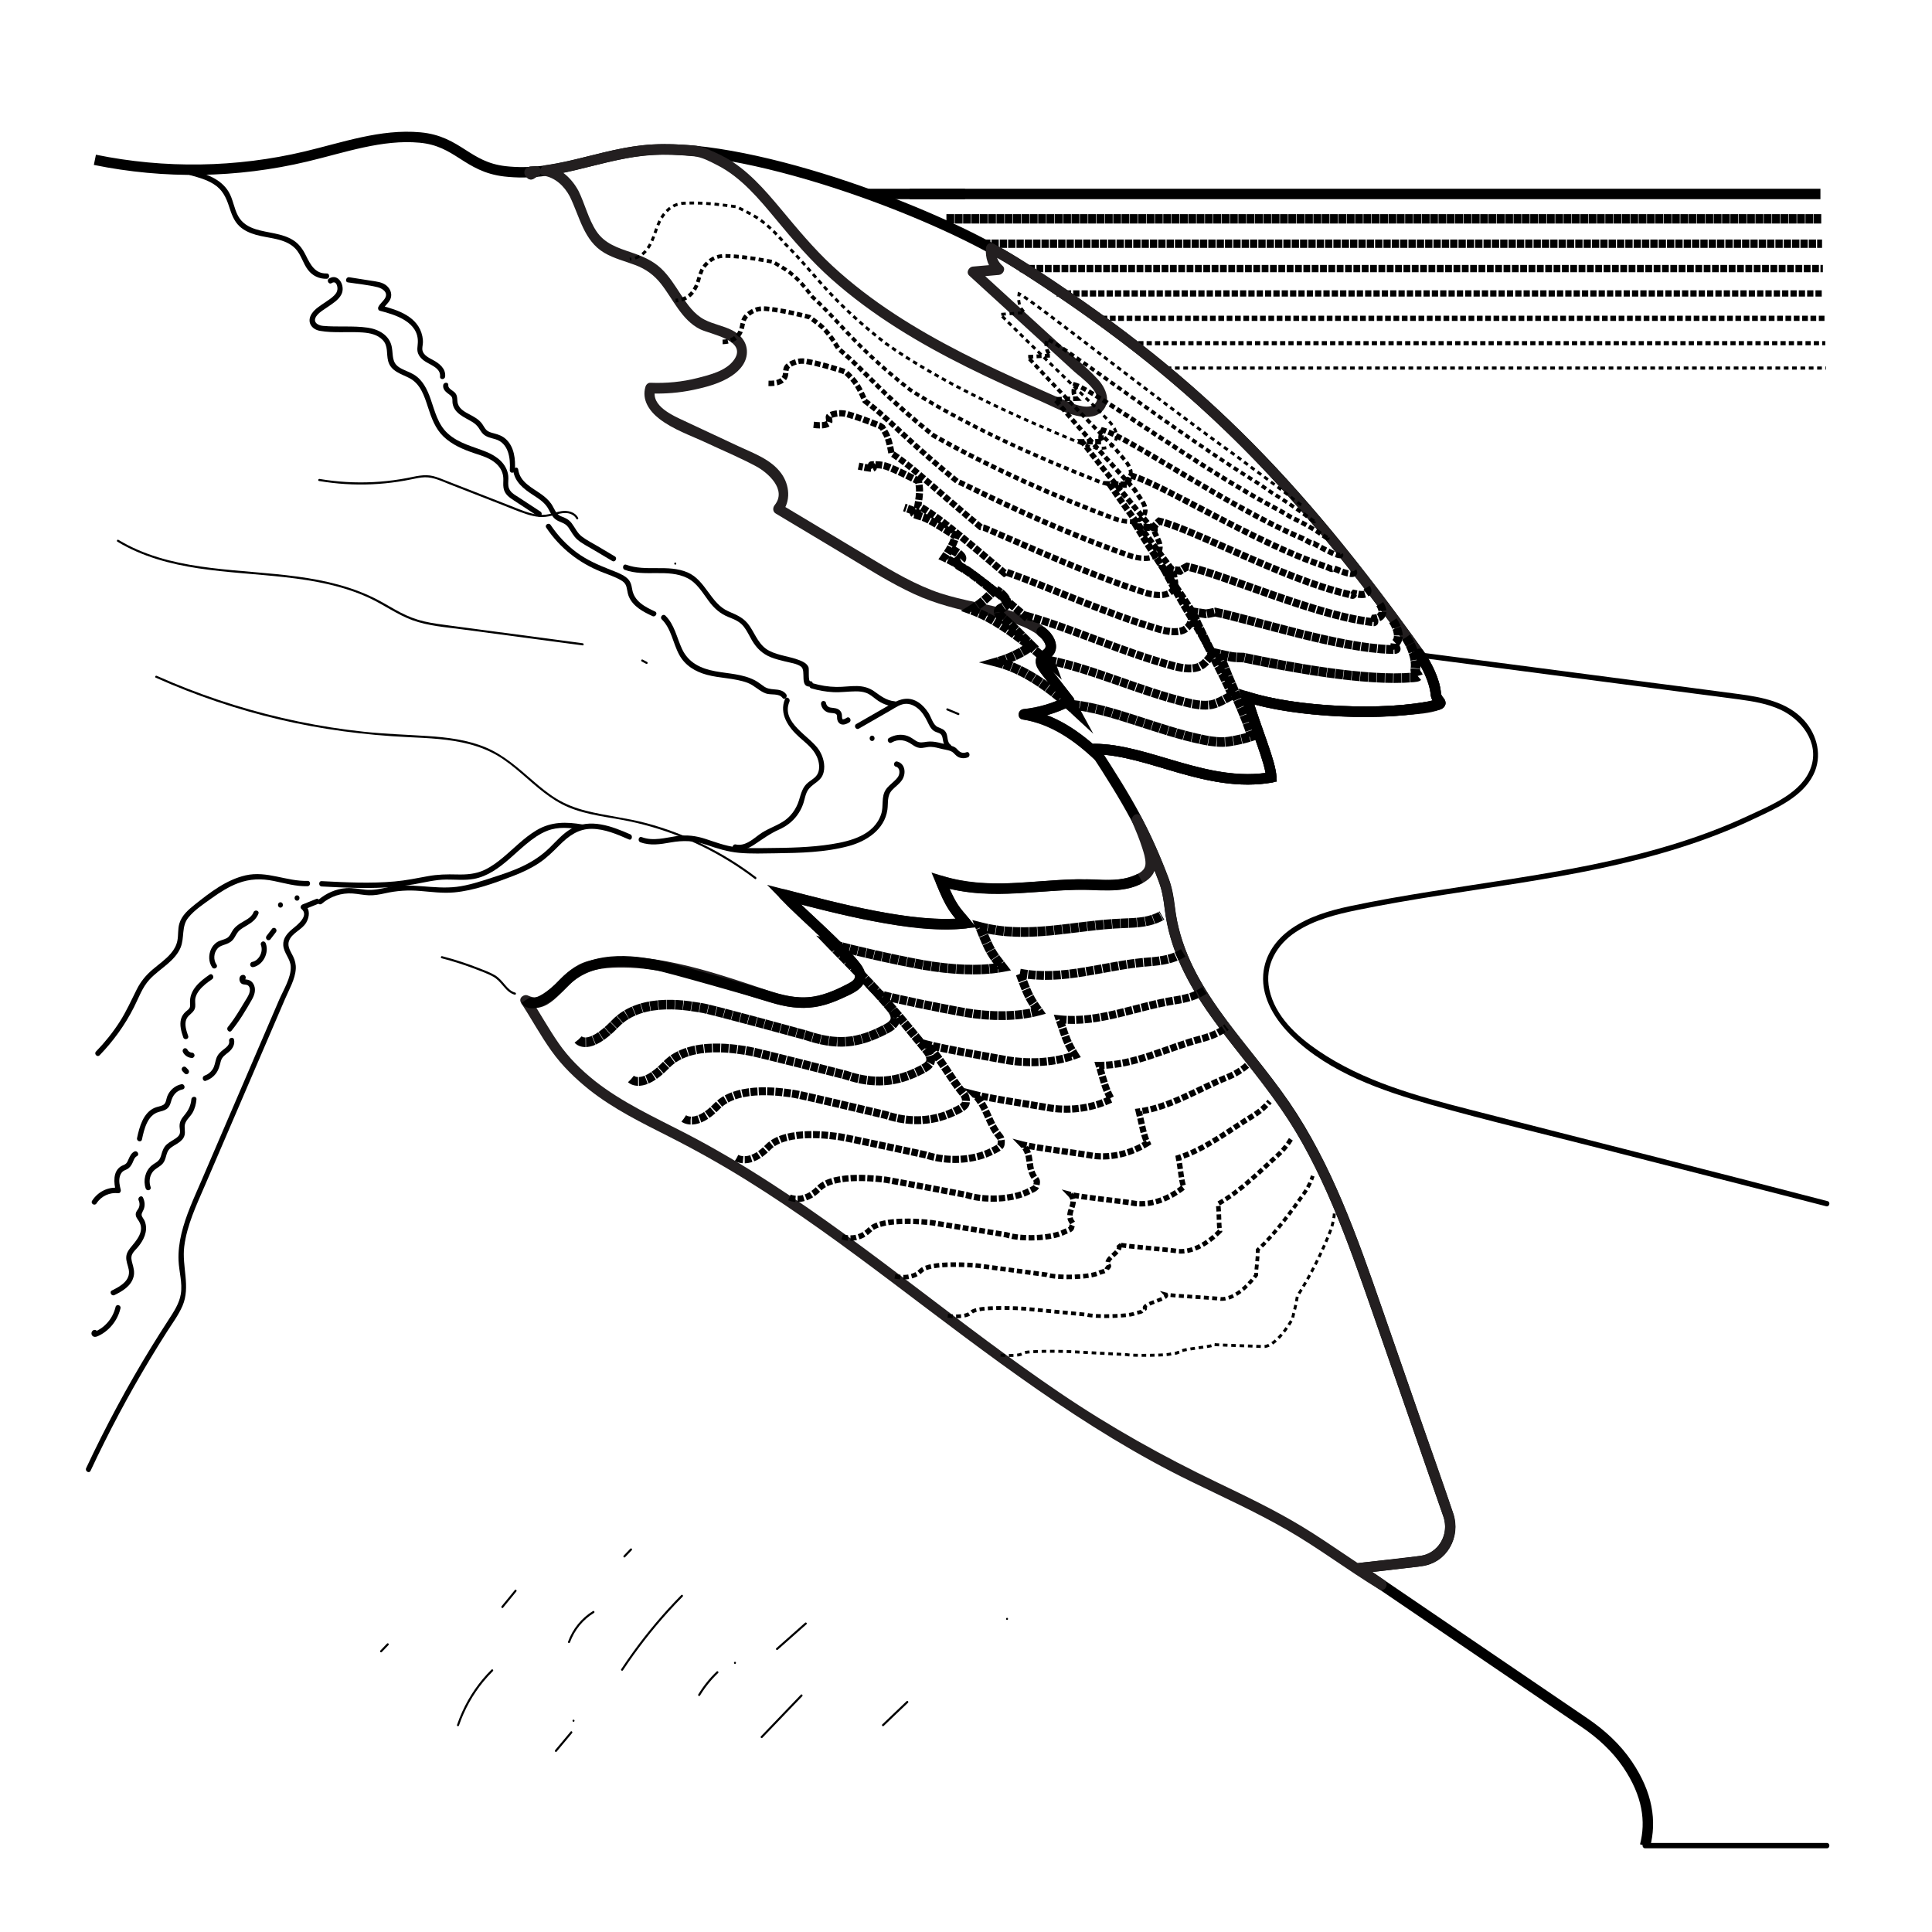 <svg style="fill-rule:evenodd;clip-rule:evenodd;stroke-miterlimit:10;" xml:space="preserve" xmlns:xlink="http://www.w3.org/1999/xlink" xmlns="http://www.w3.org/2000/svg" version="1.1" viewBox="0 0 827 827" height="100%" width="100%"><path style="fill-rule:nonzero;" d="M782.301,514.156c-51.089,-13.344 -102.312,-26.14 -153.449,-39.278c-22.304,-5.729 -45.15,-11.906 -64.612,-25.173c-8.996,-6.133 -18.423,-14.645 -20.883,-26.121c-2.208,-10.296 3.203,-19.279 11.315,-24.628c7.965,-5.252 17.293,-7.555 26.422,-9.43c11.442,-2.35 22.956,-4.297 34.484,-6.121c23.162,-3.663 46.414,-6.824 69.387,-11.678c22.621,-4.78 44.998,-11.277 66.042,-21.313c8.975,-4.28 20.325,-9.045 25.185,-18.712c3.978,-7.912 1.759,-17.08 -3.942,-23.373c-7.158,-7.901 -17.973,-9.877 -27.828,-11.215c-12.938,-1.757 -25.892,-3.386 -38.838,-5.077c-26.149,-3.415 -52.298,-6.831 -78.448,-10.246l-19.343,-2.527c-0.8,-0.105 -1.388,1.055 -0.941,1.716c2.191,3.239 4.1,6.77 5.405,10.505c0.958,2.743 0.736,6.094 2.356,8.503c0.211,0.313 0.485,0.582 0.694,0.894c-0.241,-0.361 1.018,-0.459 -0.011,-0.355c-0.453,0.045 -0.936,0.259 -1.389,0.365c-1.479,0.344 -2.984,0.6 -4.482,0.843c-3.343,0.546 -6.71,0.918 -10.082,1.189c-14.467,1.166 -29.146,0.66 -43.539,-1.213c-7.407,-0.964 -14.807,-2.337 -21.961,-4.6c-0.779,-0.247 -1.588,0.579 -1.341,1.403c2.009,6.679 4.369,13.225 6.653,19.803c1.604,4.615 3.565,9.498 3.959,14.441l0.801,-1.1c-13.629,2.287 -27.123,-0.807 -40.225,-4.611c-11.569,-3.358 -23.242,-7.439 -35.367,-7.565c-0.785,-0.008 -1.413,0.991 -0.94,1.716c9.859,15.129 19.288,30.461 26.31,47.285c1.951,4.674 4.027,9.403 5.061,14.408c0.999,4.837 1.3,9.775 2.44,14.591c2.006,8.486 5.489,16.531 9.751,24.027c8.851,15.569 20.792,28.862 31.522,42.981c12.474,16.417 22.162,34.584 30.144,53.786c8.908,21.427 16.115,43.63 23.738,65.587l20.588,59.296c0.63,1.814 1.293,3.619 1.891,5.447c2.272,6.95 -0.573,14.799 -7.314,17.6c-3.573,1.484 -8.013,1.422 -11.78,1.86c-5.184,0.602 -10.369,1.204 -15.553,1.807l-2.988,0.347c-1.052,0.122 -1.511,1.471 -0.55,2.125c14.743,10.03 29.486,20.06 44.229,30.091l51.904,35.312c16.331,11.111 31.83,30.215 26.368,51.981c-0.179,0.715 0.337,1.443 1.051,1.443l77.817,0c1.402,0 1.404,-2.281 -0,-2.281l-77.817,0l1.05,1.444c5.578,-22.229 -9.558,-42.335 -26.388,-53.889c-4.956,-3.402 -9.939,-6.762 -14.908,-10.143c-21.552,-14.661 -43.103,-29.324 -64.655,-43.986c-5.85,-3.98 -11.701,-7.961 -17.551,-11.941l-0.55,2.125c8.572,-0.996 17.144,-1.992 25.716,-2.988c5.213,-0.605 9.83,-2.783 12.695,-7.608c2.591,-4.364 2.815,-9.518 1.194,-14.281c-6.004,-17.645 -12.226,-35.213 -18.338,-52.817c-6.618,-19.062 -13.054,-38.218 -19.993,-57.156c-7.423,-20.255 -15.758,-40.306 -27.132,-58.517c-10.038,-16.073 -22.81,-29.925 -33.776,-45.265c-5.292,-7.403 -10.162,-15.198 -13.812,-23.64c-1.858,-4.298 -3.368,-8.771 -4.451,-13.353c-1.138,-4.814 -1.442,-9.755 -2.439,-14.59c-1.81,-8.777 -6.15,-17.494 -9.996,-25.478c-3.852,-7.996 -8.269,-15.668 -12.922,-23.178c-2.83,-4.569 -5.742,-9.083 -8.674,-13.582l-0.941,1.716c12.82,0.133 25.131,4.77 37.377,8.225c12.69,3.581 25.665,6.073 38.794,3.869c0.435,-0.073 0.836,-0.644 0.801,-1.099c-0.39,-4.886 -2.165,-9.623 -3.742,-14.196c-2.369,-6.868 -4.852,-13.688 -6.948,-20.655l-1.341,1.403c14.509,4.59 30.076,6.019 45.166,6.403c7.968,0.202 15.965,0.021 23.902,-0.778c3.335,-0.335 6.666,-0.78 9.964,-1.401c1.425,-0.268 5.426,-0.402 5.341,-2.711c-0.039,-1.047 -1.105,-1.751 -1.537,-2.606c-0.873,-1.732 -0.766,-4.236 -1.344,-6.135c-1.33,-4.374 -3.495,-8.517 -6.022,-12.252l-0.94,1.716l117.672,15.368c6.319,0.826 12.642,1.62 18.957,2.481c6.044,0.823 12.226,1.835 17.832,4.46c8.739,4.093 16.532,13.869 13.009,24.408c-3.726,11.147 -17.254,16.389 -26.675,20.805c-21.363,10.012 -44.112,16.346 -67.029,21.048c-22.998,4.719 -46.257,7.833 -69.414,11.544c-11.516,1.845 -23.018,3.828 -34.437,6.251c-8.569,1.819 -17.351,4.41 -24.734,9.477c-6.633,4.552 -11.626,11.326 -12.249,19.814c-0.757,10.34 5.45,19.726 12.367,26.448c16.013,15.56 38.5,23.279 59.158,29.145c24.369,6.919 49.053,12.734 73.579,19.008c25.65,6.562 51.301,13.125 76.952,19.686c6.314,1.616 12.633,3.218 18.939,4.865c1.361,0.356 1.942,-1.843 0.58,-2.199l-0.001,-0Z"></path><path style="fill:none;fill-rule:nonzero;stroke:#000;stroke-width:4.46px;" d="M389.407,83.029l389.833,0"></path><path style="fill:none;fill-rule:nonzero;stroke:#000;stroke-width:4.02px;stroke-dasharray:0,0,3.35,0.22;" d="M405.117,93.675l374.47,-0"></path><path style="fill:none;fill-rule:nonzero;stroke:#000;stroke-width:3.57px;stroke-dasharray:0,0,3.12,0.45;" d="M420.828,104.32l359.105,-0"></path><path style="fill:none;fill-rule:nonzero;stroke:#000;stroke-width:3.12px;stroke-dasharray:0,0,2.9,0.67;" d="M436.538,114.965l343.741,0"></path><path style="fill:none;fill-rule:nonzero;stroke:#000;stroke-width:2.68px;stroke-dasharray:0,0,2.68,0.89;" d="M452.249,125.61l328.377,-0"></path><path style="fill:none;fill-rule:nonzero;stroke:#000;stroke-width:2.23px;stroke-dasharray:0,0,2.45,1.12;" d="M467.96,136.255l313.013,0"></path><path style="fill:none;fill-rule:nonzero;stroke:#000;stroke-width:1.78px;stroke-dasharray:0,0,2.23,1.34;" d="M483.67,146.901l297.649,-0"></path><path style="fill:none;fill-rule:nonzero;stroke:#000;stroke-width:1.34px;stroke-dasharray:0,0,2.01,1.56;" d="M499.38,157.545l282.286,0"></path><path style="fill:none;fill-rule:nonzero;stroke:#000;stroke-width:0.89px;stroke-dasharray:0,1.78;" d="M515.091,168.191l266.921,-0"></path><path style="fill:none;fill-rule:nonzero;stroke:#000;stroke-width:4.46px;" d="M704.173,790.032c2.682,-10.271 1.224,-21.896 -7.524,-34.8c-4.857,-7.165 -11.292,-13.003 -18.33,-17.793l-97.126,-66.079l27.03,-3.139c9.092,-1.057 14.841,-10.741 11.718,-19.737l-30.431,-87.647c-10.592,-30.508 -21.399,-61.447 -39.492,-87.813c-18.621,-27.138 -45.328,-50.385 -49.284,-84.415c-0.47,-4.04 -1.145,-8.066 -2.581,-11.849c-7.989,-21.029 -14.841,-33.163 -29.829,-56.138c23.149,0.05 48.543,16.964 75.881,12.135c-0.422,-6.755 -6.291,-19.903 -10.651,-34.547c21.168,6.795 59.284,8.498 80.949,3.714c4.474,-0.989 0.276,-1.522 0.084,-5.044c-0.284,-5.213 -4.122,-12.797 -7.113,-16.979c-53.074,-74.202 -96.783,-119.433 -172.623,-167.435c-35.873,-22.705 -117.826,-52.694 -159.519,-48.06c-21.394,2.378 -37.796,11.372 -59.185,8.93c-16.335,-1.864 -20.013,-12.973 -36.383,-14.476c-16.491,-1.513 -32.666,4.294 -48.809,8.134c-29.581,7.038 -60.563,7.504 -90.336,1.416"></path><path style="fill:#231f20;fill-rule:nonzero;" d="M226.562,76.114c2.805,-0 2.81,-4.561 -0,-4.561c-2.805,-0 -2.81,4.561 -0,4.561Z"></path><path style="fill:#231f20;fill-rule:nonzero;" d="M243.885,84.047c4.264,8.686 5.996,18.99 14.787,24.174c4.193,2.472 8.933,3.587 13.42,5.299c4.37,1.668 7.866,4.192 10.826,7.946c5.284,6.698 8.864,15.528 16.745,19.457c4.277,2.132 20.34,4.669 14.629,12.982c-3.354,4.883 -10.526,6.568 -15.747,7.904c-6.602,1.688 -13.358,2.31 -20.144,2.037c-0.978,-0.039 -1.822,0.741 -2.102,1.674c-1.709,5.713 1.753,10.526 5.97,13.79c5.909,4.576 13.448,7.127 20.114,10.245c7.081,3.314 14.366,6.354 21.271,10.058c5.097,2.735 13.273,10.015 7.939,16.608c-0.888,1.097 -0.858,2.803 0.441,3.581c10.063,6.032 20.126,12.064 30.189,18.096c9.511,5.7 18.946,11.689 28.984,16.337c9.325,4.319 18.921,6.609 28.862,8.746c4.805,1.034 9.613,2.153 14.248,3.861c4.061,1.496 10.032,3.786 12.513,7.731c0.892,1.417 1.097,2.485 -0.207,3.619c-0.75,0.654 -1.587,1.078 -2.212,1.892c-1.339,1.744 -1.252,4.006 -0.253,5.91c1.433,2.731 3.82,5.124 5.697,7.527c2.107,2.697 4.213,5.393 6.319,8.09l0.442,-3.581c-5.786,2.931 -11.987,4.788 -18.384,5.473c-2.217,0.237 -3.214,4.061 -0.579,4.48c12.076,1.919 22.26,8.962 31.155,17.395c1.745,1.655 4.875,-0.512 3.423,-2.764c-0.676,-1.048 -1.35,-2.098 -2.029,-3.143l-1.882,3.431c12.717,0.132 24.938,4.757 37.086,8.185c12.894,3.638 26.04,6.106 39.373,3.868c0.87,-0.146 1.673,-1.289 1.6,-2.199c-0.398,-5.001 -2.166,-9.817 -3.781,-14.499c-2.369,-6.868 -4.852,-13.687 -6.947,-20.655l-2.681,2.805c10.664,3.375 21.888,4.894 32.968,5.785c11.843,0.951 23.813,1.084 35.649,-0.046c4.727,-0.452 10.303,-0.638 14.786,-2.38c1.587,-0.617 2.762,-1.917 2.181,-3.774c-0.239,-0.762 -0.798,-1.199 -1.193,-1.842c-0.649,-1.056 -0.632,-2.077 -0.828,-3.287c-0.991,-6.115 -4.24,-11.984 -7.737,-16.891c-3.906,-5.48 -7.879,-10.908 -11.885,-16.309c-29.223,-39.388 -61.459,-76.079 -99.063,-106.881c-10.789,-8.837 -21.902,-17.23 -33.274,-25.225c-12.727,-8.947 -25.672,-17.783 -39.263,-25.232c-1.528,-0.837 -3.159,0.219 -3.28,1.97c-0.288,4.165 0.944,7.979 4.03,10.716l1.541,-3.894c-3.72,0.332 -7.439,0.663 -11.159,0.994c-1.717,0.152 -3.084,2.483 -1.541,3.893c9.998,9.137 19.997,18.274 29.995,27.412l14.998,13.706c2.395,2.188 12.569,9.259 8.981,13.52c-2.42,2.875 -8.233,0.72 -10.975,-0.412c-5.405,-2.23 -10.748,-4.654 -16.096,-7.029c-10.124,-4.496 -20.19,-9.152 -30.069,-14.214c-19.72,-10.102 -38.887,-21.879 -55.389,-37.15c-8.116,-7.509 -15.093,-15.985 -22.204,-24.499c-6.877,-8.233 -14.304,-16.787 -23.686,-21.929c-2.715,-1.489 -5.575,-2.72 -8.408,-3.94c-3.197,-1.378 -6.835,-1.332 -10.265,-1.547c-6.52,-0.411 -13.011,-0.31 -19.49,0.587c-13.171,1.826 -25.821,6.402 -38.983,8.228c-2.157,0.299 -3.267,4.057 -0.58,4.48c4.906,0.772 8.787,4.402 11.15,8.829c1.368,2.564 5.135,0.266 3.763,-2.302c-2.852,-5.344 -7.817,-9.992 -13.755,-10.926l-0.58,4.48c12.045,-1.671 23.645,-5.57 35.61,-7.679c6.087,-1.072 12.181,-1.515 18.35,-1.344c3.245,0.089 6.484,0.313 9.715,0.626c3.573,0.346 6.997,2.25 10.195,3.882c10.092,5.148 17.802,14.442 25.032,23.169c7.478,9.027 15.008,17.791 23.733,25.543c17.445,15.502 37.459,27.436 58.062,37.691c10.375,5.164 20.927,9.924 31.522,14.569c4.855,2.128 9.841,4.918 14.997,6.13c3.574,0.839 8.103,1.124 11.036,-1.628c4.338,-4.071 1.881,-10.074 -1.508,-13.762c-5.003,-5.444 -10.966,-10.149 -16.402,-15.117c-11.889,-10.866 -23.779,-21.732 -35.67,-32.598l-1.542,3.894c3.721,-0.332 7.441,-0.662 11.16,-0.994c1.695,-0.151 3.111,-2.501 1.541,-3.893c-2.286,-2.027 -2.966,-4.422 -2.753,-7.49l-3.28,1.969c11.816,6.475 23.084,14.052 34.218,21.722c9.827,6.77 19.481,13.817 28.902,21.192c17.942,14.046 34.961,29.365 50.901,45.845c16.316,16.868 31.486,34.906 45.89,53.574c7.836,10.158 15.701,20.4 22.961,31.02c3.294,4.819 5.579,10.057 6.5,15.889c0.152,0.96 0.424,1.827 0.915,2.66c0.185,0.315 0.567,1.036 0.881,1.21c0.986,0.546 1.297,-1.601 0.593,-1.891c-0.59,-0.244 -2.76,0.62 -3.45,0.751c-1.209,0.228 -2.424,0.43 -3.64,0.612c-12.43,1.85 -25.184,1.855 -37.696,1.08c-12.082,-0.749 -24.336,-2.24 -35.956,-5.917c-1.56,-0.493 -3.176,1.16 -2.681,2.805c2.009,6.679 4.369,13.225 6.653,19.803c1.564,4.503 3.536,9.315 3.92,14.138l1.599,-2.2c-13.42,2.253 -26.749,-0.866 -39.645,-4.611c-11.664,-3.387 -23.432,-7.479 -35.657,-7.605c-1.572,-0.016 -2.823,1.981 -1.882,3.432c0.679,1.045 1.352,2.095 2.029,3.143l3.423,-2.764c-9.406,-8.917 -20.295,-16.536 -33.079,-18.568l-0.58,4.48c7.209,-0.772 14.06,-2.791 20.583,-6.096c1.376,-0.697 1.255,-2.541 0.441,-3.581c-1.774,-2.271 -3.548,-4.542 -5.322,-6.813c-0.887,-1.135 -1.774,-2.27 -2.661,-3.406c-0.867,-1.109 -3.092,-3.062 -3.351,-4.476c-0.25,-1.363 2.475,-2.618 3.204,-3.803c1.059,-1.721 1.083,-3.739 0.433,-5.631c-1.535,-4.463 -6.069,-7.123 -9.893,-9.106c-4.127,-2.141 -8.53,-3.643 -12.989,-4.822c-9.952,-2.63 -20.153,-3.942 -29.819,-7.71c-10.465,-4.078 -20.132,-10.089 -29.79,-15.877c-11.612,-6.96 -23.223,-13.92 -34.834,-20.879l0.441,3.581c3.95,-4.882 3.36,-11.828 -0.23,-16.783c-4.366,-6.027 -11.886,-8.633 -18.236,-11.604c-7.751,-3.627 -15.502,-7.255 -23.254,-10.882c-4.693,-2.197 -14.561,-6.399 -12.453,-13.444l-2.102,1.674c6.168,0.248 12.336,-0.247 18.389,-1.522c5.538,-1.167 11.588,-2.759 16.405,-5.977c3.626,-2.421 6.831,-6.139 6.512,-10.921c-0.271,-4.073 -3.027,-6.965 -6.387,-8.659c-3.782,-1.907 -8.028,-2.564 -11.781,-4.512c-4.371,-2.268 -7.296,-6.48 -9.998,-10.578c-2.597,-3.939 -5.114,-8.082 -8.535,-11.312c-3.688,-3.482 -8.197,-5.32 -12.857,-6.901c-5.672,-1.924 -11.367,-3.732 -14.91,-9.136c-3.416,-5.21 -4.849,-11.56 -7.59,-17.144c-1.283,-2.612 -5.045,-0.308 -3.764,2.302l0.007,-0.001Z"></path><path style="fill:#231f20;fill-rule:nonzero;" d="M225.015,73.559l0.079,1.004c0.001,0.411 0.1,0.795 0.297,1.151c0.194,0.343 0.454,0.616 0.782,0.818c0.34,0.207 0.707,0.311 1.1,0.311c0.394,-0 0.761,-0.104 1.101,-0.311c0.476,-0.366 0.997,-0.66 1.541,-0.902l-0.521,0.23c0.188,-0.082 0.377,-0.159 0.567,-0.231c0.283,-0.07 0.531,-0.207 0.741,-0.407c0.237,-0.161 0.425,-0.374 0.562,-0.64l0.219,-0.544c0.091,-0.303 0.104,-0.607 0.04,-0.91c-0,-0.206 -0.051,-0.398 -0.149,-0.576c-0.089,-0.282 -0.239,-0.527 -0.451,-0.734l-0.441,-0.357c-0.34,-0.206 -0.707,-0.31 -1.101,-0.311c-0.728,0.061 -1.458,0.091 -2.187,0.13c-0.3,-0.012 -0.58,0.054 -0.84,0.196c-0.27,0.092 -0.503,0.249 -0.701,0.472c-0.213,0.206 -0.363,0.451 -0.451,0.734c-0.137,0.272 -0.199,0.565 -0.188,0.878l0.078,0.607c0.104,0.387 0.29,0.722 0.561,1.006c0.414,0.398 0.962,0.699 1.541,0.668c0.73,-0.038 1.459,-0.069 2.187,-0.13l-0.579,-4.479c-0.918,0.348 -1.839,0.754 -2.63,1.363l3.28,1.97l-0.078,-1.005c0.011,-0.313 -0.052,-0.606 -0.188,-0.878c-0.088,-0.283 -0.238,-0.527 -0.451,-0.734c-0.197,-0.223 -0.431,-0.38 -0.701,-0.472c-0.26,-0.143 -0.54,-0.208 -0.84,-0.196l-0.58,0.081c-0.369,0.109 -0.689,0.304 -0.961,0.587l-0.341,0.461c-0.197,0.356 -0.297,0.74 -0.298,1.151l0.001,-0.001Z"></path><path style="fill:#231f20;fill-rule:nonzero;" d="M252.41,466.617c10.446,8.216 22.285,14.006 33.996,19.931c11.349,5.741 22.444,11.976 33.28,18.715c21.575,13.414 42.135,28.512 62.48,43.858c41.017,30.939 81.552,62.562 127.597,85.001c13.809,6.73 27.813,13.077 41.172,20.769c13.528,7.789 26.034,17.323 39.395,25.404c2.446,1.478 4.542,-2.346 2.201,-3.938c-3.412,-2.322 -6.825,-4.644 -10.238,-6.965l-1.1,4.25c8.129,-0.944 16.258,-1.889 24.387,-2.833c4.524,-0.526 8.728,-1.415 12.211,-4.81c4.735,-4.613 6.308,-11.788 4.241,-18.149c-4.774,-14.694 -10.141,-29.208 -15.205,-43.796c-5.07,-14.601 -10.139,-29.204 -15.21,-43.805c-6.364,-18.33 -12.765,-36.695 -20.8,-54.313c-8.008,-17.563 -17.95,-33.586 -29.718,-48.628c-10.611,-13.562 -22.037,-26.742 -29.918,-42.336c-3.855,-7.629 -6.698,-15.809 -7.994,-24.35c-0.747,-4.927 -1.226,-9.764 -2.933,-14.467c-1.694,-4.667 -3.629,-9.266 -5.636,-13.794c-1.912,-4.311 -3.974,-8.543 -6.162,-12.708c-1.379,-2.628 -4.877,-0.32 -3.763,2.302c1.544,3.641 3.067,7.309 4.267,11.093c0.66,2.079 1.408,4.358 1.373,6.577c-0.048,3.033 -2.699,4.305 -5.354,5.33c-8.053,3.113 -17.481,1.171 -25.878,1.443c-8.729,0.284 -17.421,1.247 -26.148,1.61c-10.068,0.419 -20.046,-0.171 -29.761,-3.15c-2,-0.614 -3.173,1.639 -2.461,3.349c1.617,3.887 3.234,7.875 5.544,11.382c1.696,2.576 3.76,4.852 5.734,7.192l1.541,-3.894c-13.037,1.363 -26.304,-0.59 -39.114,-3.053c-12.921,-2.484 -25.67,-5.813 -38.414,-9.125c-2.077,-0.54 -3.705,2.179 -2.121,3.811c5.432,5.599 11.221,10.795 16.871,16.147c2.627,2.487 5.23,5.005 7.748,7.613c1.323,1.37 2.623,2.763 3.886,4.193c1.296,1.47 4.32,4.047 3.422,6.316c-0.516,1.306 -2.423,2.062 -3.555,2.654c-1.749,0.915 -3.53,1.777 -5.348,2.532c-2.899,1.205 -5.928,2.196 -9.026,2.654c-6.703,0.991 -13.337,-0.716 -19.688,-2.828c-12.575,-4.181 -25.117,-8.507 -38.058,-11.308c-12.504,-2.706 -26.144,-4.577 -38.678,-1.042c-5.445,1.536 -9.441,5.302 -13.299,9.411c-3.341,3.558 -6.978,7.8 -12.112,5.312c-1.793,-0.87 -4.317,1.047 -2.982,3.119c4.367,6.777 8.253,13.93 12.924,20.487c4.646,6.521 10.249,11.903 16.405,16.835c2.227,1.784 4.401,-2.175 2.201,-3.938c-5.866,-4.699 -11.249,-9.973 -15.583,-16.259c-4.329,-6.278 -8.047,-13.009 -12.182,-19.426l-2.982,3.12c11.066,5.363 16.164,-7.034 24.185,-12.22c5.416,-3.503 12.815,-3.78 19.001,-3.733c7.533,0.058 15.016,1.214 22.376,2.828c14.402,3.157 28.045,8.709 42.222,12.634c6.444,1.784 13.037,2.478 19.6,0.986c3.241,-0.736 6.349,-1.963 9.382,-3.347c3.014,-1.375 6.892,-2.804 8.755,-5.853c2.21,-3.618 0.251,-7.187 -2.09,-10.053c-2.933,-3.589 -6.204,-6.894 -9.496,-10.118c-6.868,-6.728 -14.112,-13.029 -20.817,-19.94l-2.12,3.811c13.031,3.387 26.068,6.792 39.287,9.292c12.901,2.44 26.28,4.42 39.401,3.049c1.896,-0.198 2.853,-2.338 1.541,-3.893c-1.831,-2.172 -3.784,-4.266 -5.321,-6.685c-2.166,-3.407 -3.72,-7.228 -5.275,-10.965l-2.461,3.35c19.292,5.916 38.92,2.12 58.587,1.66c9.175,-0.215 19.137,1.738 27.743,-2.534c3.125,-1.552 5.851,-3.748 6.258,-7.571c0.275,-2.593 -0.36,-5.264 -1.077,-7.729c-1.338,-4.604 -3.225,-9.04 -5.088,-13.43l-3.764,2.302c4.5,8.572 8.823,17.577 11.859,26.844c1.481,4.52 1.8,9.227 2.57,13.901c0.697,4.231 1.766,8.394 3.151,12.436c5.372,15.686 15.067,29.108 25.057,41.876c10.946,13.991 22.053,27.607 30.749,43.318c9.636,17.41 16.928,36.085 23.644,54.895c5.713,16.002 11.199,32.097 16.774,48.153l18.25,52.566c0.491,1.413 1.049,2.825 1.433,4.275c1.94,7.332 -2.923,14.606 -9.991,15.727c-8.055,1.277 -16.255,1.888 -24.352,2.829l-2.643,0.307c-2.103,0.244 -3.022,2.942 -1.1,4.25l10.238,6.965l2.2,-3.938c-11.896,-7.196 -23.087,-15.582 -34.974,-22.793c-11.722,-7.111 -24.055,-13.023 -36.36,-18.928c-23.4,-11.227 -45.865,-23.76 -67.482,-38.416c-42.159,-28.582 -81.057,-62.132 -123.801,-89.801c-11.989,-7.761 -24.267,-15.04 -36.913,-21.568c-13.12,-6.773 -26.628,-12.92 -38.388,-22.172c-2.244,-1.764 -4.418,2.194 -2.201,3.938l-0.004,0Z"></path><path style="fill:none;fill-rule:nonzero;stroke:#000;stroke-width:4.46px;" d="M488.094,375.978c-5.489,3.053 -12.018,3.042 -18.228,2.748c-23.606,-1.122 -44.628,5.464 -67.254,-1.669c4.758,11.504 6.022,12.264 10.937,18.112c-22.569,2.489 -56.081,-6.539 -78.108,-12.26c9.279,9.626 21.725,19.753 30.312,30.059c1.318,1.583 2.714,3.459 2.435,5.536c-0.279,2.078 -2.133,3.492 -3.922,4.441c-13.854,7.34 -21.854,8.035 -36.636,3.057c-0,0 -42.751,-12.39 -47.024,-12.955c-4.273,-0.565 -25.998,-6.049 -38.982,7.44c-12.985,13.489 -16.662,7.657 -16.662,7.657"></path><path style="fill:none;fill-rule:nonzero;stroke:#000;stroke-width:4.1px;stroke-dasharray:0,0,3.39,0.18;" d="M247.555,445.029c-0,-0 4.168,5.248 15.854,-6.893c11.686,-12.14 33.081,-7.205 36.926,-6.697c3.846,0.508 44.483,11.657 44.483,11.657c13.304,4.48 22.197,3.852 34.665,-2.754c1.61,-0.854 3.53,-2.127 3.781,-3.997c0.252,-1.87 -0.779,-3.558 -1.965,-4.984c-7.728,-9.275 -17.056,-18.39 -25.408,-27.055c10.537,2.737 25.887,6.314 39.235,8.728c12.053,2.095 24.086,2.772 33.942,0.961c-4.302,-5.537 -5.319,-6.522 -9.487,-17.191c20.748,5.361 39.998,-0.811 61.338,-1.584c5.638,-0.204 11.521,-0.41 16.404,-3.32"></path><path style="fill:none;fill-rule:nonzero;stroke:#000;stroke-width:3.75px;stroke-dasharray:0,0,3.21,0.36;" d="M270.146,461.914c0,-0 4.659,4.663 15.047,-6.127c10.388,-10.791 31.453,-6.408 34.872,-5.956c3.419,0.451 41.942,10.36 41.942,10.36c11.826,3.982 21.611,3.422 32.694,-2.45c1.431,-0.758 3.418,-1.891 3.641,-3.553c0.224,-1.662 -0.44,-3.162 -1.495,-4.429c-6.869,-8.245 -13.08,-16.35 -20.504,-24.05c9.366,2.432 25.114,5.609 36.978,7.756c11.036,1.824 22.128,1.816 31.266,-0.639c-3.687,-5.227 -4.458,-6.438 -8.035,-16.271c18.869,3.593 36.354,-3.462 55.422,-4.836c5.082,-0.367 10.301,-1.125 14.579,-3.892"></path><path style="fill:none;fill-rule:nonzero;stroke:#000;stroke-width:3.39px;stroke-dasharray:0,0,3.03,0.54;" d="M292.738,478.799c-0,-0 5.149,4.079 14.239,-5.363c9.09,-9.442 29.825,-5.608 32.816,-5.213c2.991,0.395 39.402,9.062 39.402,9.062c10.348,3.484 21.024,2.992 30.722,-2.146c1.252,-0.664 3.306,-1.655 3.502,-3.11c0.197,-1.454 -0.102,-2.767 -1.025,-3.876c-6.01,-7.213 -9.103,-14.308 -15.598,-21.046c8.196,2.129 24.34,4.906 34.721,6.784c10.02,1.554 20.169,0.861 28.59,-2.238c-3.073,-4.916 -3.597,-6.353 -6.584,-15.35c16.991,1.822 32.766,-5.5 49.507,-8.09c4.537,-0.702 9.081,-1.839 12.754,-4.463"></path><path style="fill:none;fill-rule:nonzero;stroke:#000;stroke-width:3.03px;stroke-dasharray:0,0,2.86,0.71;" d="M315.33,495.684c-0,-0 5.641,3.495 13.432,-4.598c7.792,-8.093 28.197,-4.81 30.761,-4.471c2.564,0.338 36.862,7.764 36.862,7.764c8.869,2.987 20.438,2.564 28.75,-1.842c1.073,-0.569 3.194,-1.418 3.362,-2.665c0.168,-1.247 0.236,-2.373 -0.555,-3.323c-5.151,-6.184 -5.128,-12.267 -10.694,-18.043c7.025,1.825 23.566,4.203 32.465,5.813c9.003,1.284 18.211,-0.095 25.915,-3.838c-2.459,-4.605 -2.736,-6.267 -5.132,-14.429c15.112,0.053 29.225,-7.589 43.59,-11.342c4.013,-1.048 7.862,-2.555 10.93,-5.035"></path><path style="fill:none;fill-rule:nonzero;stroke:#000;stroke-width:2.68px;stroke-dasharray:0,0,2.68,0.89;" d="M337.921,512.568c0,-0 6.133,2.911 12.625,-3.833c6.493,-6.745 26.569,-4.011 28.706,-3.73c2.137,0.282 34.32,6.467 34.32,6.467c7.391,2.489 19.852,2.133 26.779,-1.537c0.894,-0.474 3.083,-1.183 3.222,-2.221c0.141,-1.039 0.575,-1.978 -0.084,-2.77c-4.293,-5.153 -1.152,-10.225 -5.791,-15.038c5.854,1.52 22.793,3.499 30.208,4.84c7.986,1.013 16.253,-1.05 23.24,-5.438c-1.846,-4.294 -1.875,-6.182 -3.682,-13.509c13.234,-1.716 25.734,-9.777 37.675,-14.596c3.508,-1.415 6.642,-3.269 9.105,-5.606"></path><path style="fill:none;fill-rule:nonzero;stroke:#000;stroke-width:2.32px;stroke-dasharray:0,0,2.5,1.07;" d="M360.513,529.453c-0,-0 6.623,2.327 11.818,-3.068c5.194,-5.396 24.941,-3.213 26.65,-2.987c1.71,0.226 31.78,5.17 31.78,5.17c5.913,1.991 19.265,1.703 24.807,-1.234c0.715,-0.379 2.97,-0.946 3.082,-1.777c0.112,-0.832 0.913,-1.583 0.386,-2.216c-3.434,-4.122 2.824,-8.185 -0.887,-12.035c4.684,1.217 22.02,2.795 27.952,3.869c6.969,0.743 14.295,-2.005 20.564,-7.037c-1.231,-3.984 -1.015,-6.097 -2.231,-12.588c11.356,-3.486 22.263,-12.121 31.759,-17.849c3.017,-1.819 5.423,-3.984 7.28,-6.178"></path><path style="fill:none;fill-rule:nonzero;stroke:#000;stroke-width:1.96px;stroke-dasharray:0,0,2.32,1.25;" d="M383.104,546.337c0,0 7.115,1.744 11.011,-2.303c3.896,-4.046 23.313,-2.414 24.595,-2.245c1.281,0.169 29.239,3.872 29.239,3.872c4.435,1.493 18.679,1.273 22.835,-0.93c0.537,-0.285 2.859,-0.711 2.943,-1.334c0.084,-0.623 1.251,-1.187 0.855,-1.663c-2.576,-3.091 6.801,-6.142 4.018,-9.03c3.513,0.912 21.246,2.091 25.695,2.897c5.952,0.473 12.337,-2.96 17.889,-8.637c-0.618,-3.672 -0.155,-6.011 -0.78,-11.667c9.477,-5.256 18.743,-14.668 25.844,-21.102c2.516,-2.281 4.203,-4.7 5.455,-6.749"></path><path style="fill:none;fill-rule:nonzero;stroke:#000;stroke-width:1.61px;stroke-dasharray:0,0,2.14,1.43;" d="M405.697,563.222c-0,0 7.606,1.16 10.203,-1.538c2.597,-2.697 21.685,-1.615 22.54,-1.502c0.855,0.113 26.699,2.573 26.699,2.573c2.956,0.995 18.092,0.843 20.864,-0.625c0.357,-0.189 2.747,-0.474 2.803,-0.89c0.056,-0.416 1.588,-0.793 1.325,-1.109c-1.717,-2.062 10.778,-4.101 8.922,-6.027c2.342,0.608 20.472,1.388 23.438,1.925c4.937,0.203 10.378,-3.915 15.214,-10.236c-0.004,-3.363 0.707,-5.927 0.671,-10.747c7.599,-7.027 15.062,-17.384 19.927,-24.355c1.957,-2.802 2.984,-5.415 3.631,-7.321"></path><path style="fill:none;fill-rule:nonzero;stroke:#000;stroke-width:1.25px;stroke-dasharray:0,0,1.96,1.61;" d="M428.288,580.107c0,0 8.097,0.576 9.395,-0.773c1.298,-1.349 20.057,-0.818 20.484,-0.761c0.428,0.056 24.159,1.276 24.159,1.276c1.478,0.498 17.507,0.413 18.892,-0.321c0.179,-0.095 2.635,-0.239 2.663,-0.446c0.027,-0.208 1.926,-0.398 1.795,-0.556c-0.859,-1.03 14.753,-2.059 13.826,-3.023c1.171,0.304 19.699,0.685 21.182,0.954c3.918,-0.068 8.42,-4.871 12.537,-11.836c0.611,-3.052 1.568,-5.841 2.123,-9.827c5.72,-8.796 11.14,-20.107 14.012,-27.607c1.282,-3.348 1.765,-6.129 1.807,-7.894"></path><path style="fill:none;fill-rule:nonzero;stroke:#000;stroke-width:0.89px;stroke-dasharray:0,1.78;" d="M450.88,596.992l107.999,-0.108c9.092,-1.056 24.638,-52.669 21.514,-61.665"></path><path style="fill:none;fill-rule:nonzero;stroke:#000;stroke-width:4.46px;stroke-linecap:round;stroke-linejoin:round;stroke-miterlimit:4;" d="M445.882,270.41c2.729,2.013 5.346,6.011 3.152,8.644c-1.018,1.225 -2.865,1.71 -3.375,3.241c-0.477,1.43 0.497,2.906 1.415,4.079c3.548,4.542 7.096,9.083 10.644,13.626c-6.084,3.151 -12.725,5.122 -19.483,5.785c12.251,1.806 22.853,9.128 32.117,17.981c-0.686,-1.06 -1.305,-2.035 -2.029,-3.143c23.149,0.05 48.543,16.964 75.881,12.135c-0.422,-6.755 -6.291,-19.903 -10.651,-34.547c21.168,6.795 59.284,8.498 80.949,3.714c4.474,-0.989 0.276,-1.522 0.084,-5.044c-0.284,-5.214 -4.122,-12.797 -7.113,-16.979"></path><path style="fill:none;fill-rule:nonzero;stroke:#000;stroke-width:4.1px;stroke-dasharray:0,0,3.39,0.18;" d="M601.861,272.81c2.606,3.709 4.633,9.641 4.007,13.355c-0.488,2.895 3.387,3.414 -0.983,3.802c-20.174,1.791 -52.937,-4.362 -72.697,-8.495c-1.872,-0.026 -3.55,-0.102 -4.954,-0.309c-1.867,-0.354 -3.667,-0.732 -5.391,-1.133c5.387,14.517 12.133,27.688 13.976,35.105c-1.392,0.477 -2.777,0.871 -4.153,1.191c-1.834,0.426 -3.626,0.817 -5.823,1.123c-3.168,0.444 -6.91,0.018 -10.365,-0.677c-19.925,-4.002 -38.967,-13.253 -56.562,-15.091c0.483,0.877 0.875,1.633 1.327,2.463c-6.14,-5.663 -12.651,-10.921 -19.591,-14.929c-4.323,-2.495 -8.905,-4.546 -13.751,-5.789c3.291,-0.933 6.513,-2.242 9.529,-3.84c1.25,-0.661 2.471,-1.404 3.668,-2.203c0.473,-0.3 0.942,-0.611 1.406,-0.933c-3.045,-3.016 -5.988,-6.029 -8.938,-8.858c-1.173,-1.125 -2.308,-2.116 -3.378,-3.073c-0.993,-0.888 -1.999,-2 -1.68,-3.053c0.344,-1.134 1.907,-1.307 2.721,-2.153c1.737,-1.805 -0.883,-4.891 -3.934,-6.622"></path><path style="fill:none;fill-rule:nonzero;stroke:#000;stroke-width:3.75px;stroke-dasharray:0,0,3.21,0.36;" d="M596.248,265.719c2.22,3.236 3.379,7.757 0.901,9.729c-0.419,2.353 2.338,2.684 -1.881,2.561c-22.227,-0.65 -57.228,-12.171 -75.077,-16.001c-1.702,0.368 -3.093,0.665 -4.027,0.736c-2.073,-0.278 -4.087,-0.577 -6.032,-0.896c6.414,14.39 14.037,27.584 17.302,35.662c-1.002,0.64 -1.998,1.204 -2.986,1.704c-1.317,0.665 -2.563,1.406 -4.638,2.094c-2.992,0.999 -7.164,0.507 -10.794,-0.352c-20.881,-4.929 -41.055,-14.579 -59.507,-18.219c0.242,0.647 0.405,1.183 0.625,1.782c-6.6,-5.899 -13.44,-11.555 -20.563,-16.219c-4.382,-2.868 -9.052,-5.447 -14.003,-7.236c2.34,-1.449 4.607,-3.138 6.584,-4.918c0.81,-0.73 1.579,-1.537 2.34,-2.372c0.268,-0.284 0.533,-0.576 0.797,-0.875c-3.529,-2.753 -6.881,-5.495 -10.195,-7.884c-1.369,-0.986 -2.641,-1.704 -3.794,-2.353c-1.07,-0.603 -2.106,-1.352 -1.946,-2.027c0.177,-0.736 1.456,-0.597 2.066,-1.064c1.28,-0.979 -1.343,-3.15 -4.716,-4.601"></path><path style="fill:none;fill-rule:nonzero;stroke:#000;stroke-width:3.39px;stroke-dasharray:0,0,3.03,0.54;" d="M590.636,258.627c1.834,2.764 1.652,5.754 -2.206,6.106c-0.724,1.768 1.269,1.872 -2.78,1.318c-24.426,-3.341 -61.518,-19.981 -77.457,-23.507c-1.531,0.76 -2.634,1.433 -3.099,1.783c-2.279,-0.202 -4.505,-0.423 -6.673,-0.661c7.443,14.265 15.941,27.481 20.628,36.221c-0.612,0.801 -1.218,1.538 -1.818,2.217c-0.8,0.905 -1.502,1.993 -3.454,3.064c-2.815,1.554 -7.418,0.996 -11.222,-0.027c-21.837,-5.855 -43.141,-15.906 -62.453,-21.346c0.003,0.416 -0.062,0.733 -0.075,1.102c-7.061,-6.135 -14.233,-12.186 -21.537,-17.509c-4.442,-3.237 -9.199,-6.349 -14.255,-8.683c1.39,-1.966 2.723,-4.06 3.638,-5.997c0.383,-0.81 0.688,-1.669 1.015,-2.543c0.062,-0.267 0.124,-0.54 0.187,-0.817c-4.013,-2.49 -7.794,-4.948 -11.451,-6.909c-1.572,-0.842 -2.975,-1.291 -4.21,-1.632c-1.147,-0.319 -2.217,-0.705 -2.212,-1.001c0.006,-0.338 1.009,0.105 1.411,0.025c0.83,-0.167 -1.802,-1.409 -5.498,-2.579"></path><path style="fill:none;fill-rule:nonzero;stroke:#000;stroke-width:3.03px;stroke-dasharray:0,0,2.86,0.71;" d="M585.024,251.535c1.449,2.291 -0.073,3.75 -5.312,2.48c-1.029,1.183 0.198,0.996 -3.679,0.076c-26.657,-6.327 -65.807,-27.789 -79.836,-31.012c-1.361,1.153 -2.177,2.2 -2.172,2.828c-2.485,-0.126 -4.925,-0.268 -7.314,-0.424c8.47,14.137 17.846,27.375 23.953,36.778c-0.221,0.963 -0.438,1.871 -0.65,2.73c-0.282,1.144 -0.44,2.582 -2.269,4.035c-2.639,2.11 -7.673,1.485 -11.651,0.297c-22.793,-6.781 -45.228,-17.231 -65.398,-24.473c-0.238,0.187 -0.531,0.283 -0.776,0.422c-7.522,-6.371 -15.027,-12.812 -22.509,-18.8c-4.503,-3.604 -9.346,-7.251 -14.507,-10.13c0.439,-2.483 0.814,-5.036 0.693,-7.076c-0.054,-0.913 -0.203,-1.801 -0.311,-2.713c-0.144,-0.251 -0.285,-0.504 -0.423,-0.759c-4.497,-2.228 -8.721,-4.384 -12.708,-5.933c-1.781,-0.693 -3.308,-0.881 -4.626,-0.914c-1.223,-0.033 -2.317,-0.047 -2.478,0.025c-0.153,0.069 0.578,0.822 0.757,1.113c0.417,0.674 -2.262,0.333 -6.28,-0.557"></path><path style="fill:none;fill-rule:nonzero;stroke:#000;stroke-width:2.68px;stroke-dasharray:0,0,2.68,0.89;" d="M579.411,244.444c1.063,1.818 -1.798,1.746 -8.418,-1.144c-1.334,0.598 -0.864,0.074 -4.578,-1.166c-28.825,-9.626 -70.098,-35.599 -82.215,-38.517c-1.191,1.545 -1.718,2.968 -1.245,3.874c-2.69,-0.049 -5.344,-0.112 -7.954,-0.188c9.497,14.011 19.75,27.271 27.279,37.337c0.168,1.125 0.341,2.205 0.517,3.243c0.235,1.383 0.621,3.169 -1.085,5.005c-2.463,2.665 -7.927,1.974 -12.08,0.622c-23.748,-7.707 -47.315,-18.556 -68.343,-27.6c-0.478,-0.044 -1,-0.167 -1.479,-0.259c-7.981,-6.606 -15.824,-13.435 -23.482,-20.09c-4.566,-3.968 -9.492,-8.152 -14.759,-11.577c-0.511,-3 -1.151,-6 -2.252,-8.154c-0.517,-1.011 -1.094,-1.934 -1.637,-2.883c-0.349,-0.235 -0.693,-0.468 -1.032,-0.7c-4.982,-1.966 -9.652,-3.803 -13.964,-4.959c-1.992,-0.534 -3.642,-0.468 -5.043,-0.194c-1.299,0.252 -2.425,0.595 -2.744,1.052c-0.322,0.46 0.123,1.545 0.103,2.201c-0.049,1.529 -2.723,2.073 -7.062,1.465"></path><path style="fill:none;fill-rule:nonzero;stroke:#000;stroke-width:2.32px;stroke-dasharray:0,0,2.5,1.07;" d="M573.798,237.352c0.678,1.345 -3.522,-0.258 -11.525,-4.769c-1.639,0.014 -1.91,-0.879 -5.475,-2.408c-30.853,-13.229 -74.388,-43.407 -84.595,-46.023c-1.021,1.939 -1.261,3.737 -0.317,4.92c-2.897,0.027 -5.763,0.043 -8.597,0.048c10.526,13.883 21.655,27.168 30.605,37.894c0.558,1.287 1.119,2.538 1.684,3.756c0.753,1.622 1.684,3.757 0.1,5.976c-2.287,3.22 -8.181,2.462 -12.508,0.946c-24.704,-8.634 -49.403,-19.881 -71.289,-30.727c-0.719,-0.276 -1.468,-0.618 -2.18,-0.94c-8.441,-6.842 -16.622,-14.055 -24.454,-21.38c-4.632,-4.331 -9.64,-9.055 -15.012,-13.023c-1.462,-3.517 -3.12,-6.927 -5.197,-9.233c-0.983,-1.091 -1.985,-2.067 -2.964,-3.053c-0.554,-0.219 -1.102,-0.433 -1.641,-0.642c-5.466,-1.703 -10.582,-3.209 -15.221,-3.984c-2.203,-0.368 -3.974,-0.056 -5.458,0.525c-1.376,0.537 -2.535,1.241 -3.01,2.077c-0.491,0.856 -0.33,2.258 -0.552,3.29c-0.511,2.364 -3.182,3.815 -7.844,3.486"></path><path style="fill:none;fill-rule:nonzero;stroke:#000;stroke-width:1.96px;stroke-dasharray:0,0,2.32,1.25;" d="M568.185,230.26c0.292,0.872 -4.511,-3.717 -14.631,-8.393c-1.847,-0.854 -2.937,-1.851 -6.374,-3.65c-32.688,-17.11 -78.678,-51.217 -86.974,-53.528c-0.85,2.33 -0.803,4.503 0.609,5.966c-3.102,0.103 -6.182,0.197 -9.237,0.284c11.553,13.756 23.559,27.063 33.931,38.452c0.948,1.45 1.898,2.872 2.852,4.269c1.27,1.861 2.746,4.345 1.285,6.947c-2.111,3.775 -8.435,2.952 -12.937,1.271c-25.659,-9.559 -51.489,-21.207 -74.234,-33.854c-0.959,-0.506 -1.936,-1.067 -2.881,-1.62c-8.901,-7.078 -17.424,-14.674 -25.427,-22.671c-4.696,-4.694 -9.786,-9.956 -15.263,-14.47c-2.412,-4.033 -5.077,-7.838 -8.143,-10.312c-1.444,-1.164 -2.876,-2.199 -4.29,-3.223c-0.76,-0.202 -1.51,-0.398 -2.251,-0.584c-5.949,-1.44 -11.509,-2.601 -16.476,-3.008c-2.413,-0.197 -4.309,0.356 -5.875,1.244c-1.452,0.823 -2.642,1.889 -3.276,3.103c-0.658,1.256 -0.78,2.971 -1.206,4.379c-0.969,3.196 -3.642,5.556 -8.626,5.509"></path><path style="fill:none;fill-rule:nonzero;stroke:#000;stroke-width:1.61px;stroke-dasharray:0,0,2.14,1.43;" d="M562.572,223.168c-0.093,0.399 -6.459,-5.111 -17.737,-12.018c-2.163,-1.325 -3.944,-2.832 -7.272,-4.892c-34.301,-21.228 -82.969,-59.026 -89.355,-61.034c-0.68,2.723 -0.345,5.272 1.537,7.011c-3.309,0.18 -6.602,0.353 -9.878,0.521c12.58,13.629 25.463,26.959 37.256,39.01c1.339,1.612 2.679,3.205 4.02,4.781c1.788,2.1 3.807,4.934 2.47,7.917c-1.935,4.332 -8.69,3.441 -13.366,1.597c-26.615,-10.487 -53.577,-22.533 -77.179,-36.982c-1.199,-0.736 -2.405,-1.517 -3.583,-2.301c-9.361,-7.314 -18.227,-15.291 -26.399,-23.962c-4.764,-5.055 -9.934,-10.857 -15.516,-15.916c-3.362,-4.551 -7.025,-8.747 -11.088,-11.391c-1.901,-1.236 -3.768,-2.332 -5.615,-3.392c-0.965,-0.187 -1.92,-0.363 -2.861,-0.526c-6.433,-1.178 -12.431,-1.988 -17.732,-2.033c-2.62,-0.022 -4.641,0.767 -6.291,1.963c-1.529,1.108 -2.75,2.538 -3.542,4.129c-0.825,1.653 -1.232,3.682 -1.861,5.467c-1.429,4.027 -4.102,7.298 -9.408,7.531"></path><path style="fill:none;fill-rule:nonzero;stroke:#000;stroke-width:1.25px;stroke-dasharray:0,0,1.96,1.61;" d="M556.96,216.077c-0.479,-0.074 -8.441,-6.646 -20.843,-15.643c-2.506,-1.818 -4.93,-3.815 -8.171,-6.133c-35.676,-25.53 -87.259,-66.835 -91.734,-68.539c-0.51,3.116 0.114,6.04 2.464,8.058c-3.514,0.255 -7.021,0.507 -10.518,0.757c13.608,13.502 27.367,26.854 40.581,39.568c1.729,1.774 3.458,3.538 5.187,5.295c2.305,2.339 4.869,5.521 3.655,8.888c-1.759,4.886 -8.945,3.929 -13.795,1.921c-27.57,-11.413 -55.664,-23.859 -80.124,-40.109c-1.44,-0.967 -2.874,-1.968 -4.285,-2.982c-9.822,-7.549 -19.042,-15.897 -27.371,-25.252c-4.838,-5.409 -10.08,-11.759 -15.769,-17.363c-4.312,-5.068 -8.969,-9.655 -14.033,-12.469c-2.355,-1.309 -4.659,-2.464 -6.942,-3.563c-1.171,-0.169 -2.328,-0.326 -3.47,-0.467c-6.918,-0.915 -13.348,-1.37 -18.988,-1.058c-2.826,0.156 -4.975,1.18 -6.707,2.683c-1.605,1.393 -2.857,3.186 -3.808,5.156c-0.992,2.051 -1.681,4.394 -2.516,6.556c-1.882,4.858 -4.562,9.039 -10.19,9.552"></path><path style="fill:none;fill-rule:nonzero;stroke:#000;stroke-width:0.89px;stroke-dasharray:0,1.78;" d="M551.347,208.984c-3.17,-2.006 -123.303,-100.596 -127.133,-102.687c-0.339,3.508 0.571,6.807 3.392,9.103c-3.72,0.332 -7.44,0.662 -11.16,0.993c16.755,15.311 33.509,30.622 50.264,45.933c2.821,2.578 5.93,6.109 4.839,9.858c-1.583,5.442 -9.199,4.419 -14.224,2.246c-42.255,-18.278 -86.042,-37.667 -116.4,-73.44c-9.353,-11.021 -20.253,-26.085 -32.999,-32.358c-2.808,-1.381 -5.55,-2.597 -8.268,-3.733c-8.964,-1.002 -17.254,-1.278 -24.324,-0.492c-15.34,1.705 -11.453,26.948 -25.339,28.801"></path><path style="fill:#231f20;fill-rule:nonzero;" d="M225.015,73.559l0.079,1.004c0.001,0.411 0.1,0.795 0.297,1.151c0.194,0.343 0.454,0.616 0.782,0.818c0.34,0.207 0.707,0.311 1.1,0.311c0.394,-0 0.761,-0.104 1.101,-0.311c0.476,-0.366 0.997,-0.66 1.541,-0.902l-0.521,0.23c0.188,-0.082 0.377,-0.159 0.567,-0.231c0.283,-0.07 0.531,-0.207 0.741,-0.407c0.237,-0.161 0.425,-0.374 0.562,-0.64l0.219,-0.544c0.091,-0.303 0.104,-0.607 0.04,-0.91c-0,-0.206 -0.051,-0.398 -0.149,-0.576c-0.089,-0.282 -0.239,-0.527 -0.451,-0.734l-0.441,-0.357c-0.34,-0.206 -0.707,-0.31 -1.101,-0.311c-0.728,0.061 -1.458,0.091 -2.187,0.13c-0.3,-0.012 -0.58,0.054 -0.84,0.196c-0.27,0.092 -0.503,0.249 -0.701,0.472c-0.213,0.206 -0.363,0.451 -0.451,0.734c-0.137,0.272 -0.199,0.565 -0.188,0.878l0.078,0.607c0.104,0.387 0.29,0.722 0.561,1.006c0.414,0.398 0.962,0.699 1.541,0.668c0.73,-0.038 1.459,-0.069 2.187,-0.13l-0.579,-4.479c-0.918,0.348 -1.839,0.754 -2.63,1.363l3.28,1.97l-0.078,-1.005c0.011,-0.313 -0.052,-0.606 -0.188,-0.878c-0.088,-0.283 -0.238,-0.527 -0.451,-0.734c-0.197,-0.223 -0.431,-0.38 -0.701,-0.472c-0.26,-0.143 -0.54,-0.208 -0.84,-0.196l-0.58,0.081c-0.369,0.109 -0.689,0.304 -0.961,0.587l-0.341,0.461c-0.197,0.356 -0.297,0.74 -0.298,1.151l0.001,-0.001Z"></path><path style="fill:none;fill-rule:nonzero;stroke:#000;stroke-width:4.46px;" d="M371.582,83.029l41.494,0"></path><path style="fill-rule:nonzero;" d="M38.768,629.568c7.693,-16.413 16.19,-32.405 25.497,-47.877c2.349,-3.905 4.748,-7.777 7.197,-11.613c2.31,-3.619 4.958,-7.143 6.669,-11.132c3.502,-8.167 -0.319,-16.795 0.73,-25.318c1.135,-9.218 5.228,-17.741 8.828,-26.12c3.841,-8.939 7.681,-17.877 11.522,-26.815c7.606,-17.705 15.214,-35.41 22.82,-53.114c1.703,-3.964 4.297,-8.383 4.575,-12.828c0.118,-1.892 -0.313,-3.609 -1.108,-5.296c-0.978,-2.077 -2.627,-4.17 -1.819,-6.606c1.177,-3.545 5.607,-4.758 7.422,-7.961c1.361,-2.4 1.76,-5.564 -0.542,-7.438l-0.482,1.905c1.961,-0.791 3.921,-1.581 5.882,-2.373c1.295,-0.523 0.732,-2.729 -0.58,-2.2c-1.961,0.791 -3.921,1.582 -5.881,2.374c-0.667,0.269 -1.197,1.323 -0.482,1.906c3.537,2.879 -1.915,6.985 -3.862,8.596c-2.115,1.751 -4.094,3.904 -3.908,6.937c0.207,3.386 3.069,5.782 3.206,9.195c0.191,4.721 -3.17,9.994 -4.969,14.184c-7.385,17.188 -14.77,34.378 -22.156,51.566c-3.693,8.595 -7.386,17.189 -11.079,25.784c-3.196,7.438 -6.734,14.885 -8.61,22.84c-0.877,3.718 -1.38,7.571 -1.217,11.405c0.202,4.765 1.743,9.556 0.977,14.336c-0.661,4.132 -3.061,7.656 -5.259,11.048c-2.475,3.819 -4.917,7.66 -7.301,11.542c-10.271,16.724 -19.589,34.073 -27.955,51.921c-0.615,1.312 1.264,2.47 1.882,1.151l0.003,0.001Z"></path><path style="fill-rule:nonzero;" d="M42.642,451.711c5.861,-6.055 10.867,-12.974 14.719,-20.599c2.017,-3.991 3.505,-8.354 6.523,-11.68c2.333,-2.572 5.196,-4.529 7.797,-6.777c2.258,-1.953 4.426,-4.176 5.614,-7.031c1.759,-4.23 0.286,-9.07 3.3,-12.813c2.694,-3.347 6.642,-5.896 10.066,-8.359c3.511,-2.527 7.215,-4.88 11.24,-6.399c5.028,-1.897 9.991,-2.032 15.207,-0.969c4.846,0.988 9.575,2.408 14.557,2.259c1.399,-0.042 1.405,-2.322 -0,-2.28c-9.045,0.27 -17.411,-4.446 -26.53,-2.369c-8.204,1.867 -15.252,7.32 -21.797,12.549c-2.715,2.168 -5.547,4.587 -6.584,8.141c-0.693,2.378 -0.348,4.9 -0.832,7.31c-0.408,2.033 -1.42,3.807 -2.722,5.35c-2.295,2.716 -5.249,4.717 -7.918,6.994c-2.813,2.4 -5.029,5.077 -6.728,8.449c-2.376,4.714 -4.473,9.471 -7.328,13.911c-2.952,4.593 -6.362,8.814 -10.124,12.701c-1,1.033 0.541,2.645 1.541,1.613l-0.001,-0.001Z"></path><path style="fill-rule:nonzero;" d="M108.514,390.518c-0.951,2.452 -3.821,3.501 -5.806,4.809c-1.046,0.689 -2.048,1.478 -2.821,2.497c-0.97,1.279 -1.38,2.997 -2.853,3.776c-1.349,0.713 -2.915,0.872 -4.207,1.735c-1.058,0.707 -1.919,1.735 -2.467,2.915c-1.152,2.48 -1.12,5.553 0.451,7.828c0.814,1.178 2.705,0.042 1.882,-1.151c-1.425,-2.064 -1.243,-5.037 0.431,-6.91c0.991,-1.11 2.367,-1.397 3.686,-1.878c1.415,-0.515 2.569,-1.253 3.416,-2.572c0.753,-1.173 1.234,-2.376 2.289,-3.31c0.955,-0.846 2.089,-1.462 3.17,-2.109c2.085,-1.25 3.997,-2.616 4.931,-5.023c0.527,-1.359 -1.581,-1.95 -2.102,-0.607Z"></path><path style="fill-rule:nonzero;" d="M89.704,417.191c-4.115,2.815 -8.726,6.567 -8.356,12.272c0.052,0.804 0.152,1.521 -0.344,2.196c-0.402,0.547 -1.012,0.947 -1.51,1.392c-0.931,0.832 -1.631,1.843 -1.981,3.081c-0.737,2.604 0.082,5.453 0.926,7.911c0.471,1.371 2.578,0.78 2.102,-0.607c-0.744,-2.165 -1.726,-4.968 -0.74,-7.213c0.949,-2.157 3.547,-2.711 3.773,-5.37c0.112,-1.306 -0.22,-2.522 0.118,-3.822c0.29,-1.114 0.86,-2.134 1.55,-3.029c1.523,-1.975 3.549,-3.465 5.562,-4.841c1.169,-0.8 0.078,-2.776 -1.101,-1.97l0.001,0Z"></path><path style="fill-rule:nonzero;" d="M78.319,450.395c0.739,1.479 2.279,2.427 3.861,2.468c0.571,0.015 1.116,-0.535 1.09,-1.14c-0.027,-0.631 -0.478,-1.125 -1.09,-1.141c-0.116,-0.002 -0.231,-0.011 -0.347,-0.026l0.29,0.041c-0.303,-0.043 -0.596,-0.128 -0.877,-0.251l0.26,0.115c-0.28,-0.127 -0.542,-0.288 -0.784,-0.483l0.22,0.178c-0.228,-0.189 -0.432,-0.404 -0.61,-0.644l0.17,0.231c-0.113,-0.158 -0.214,-0.324 -0.302,-0.499c-0.264,-0.53 -1.012,-0.731 -1.49,-0.408c-0.516,0.347 -0.674,0.993 -0.391,1.559l0,-0Z"></path><path style="fill-rule:nonzero;" d="M78.095,458.508l0.947,0.99c0.198,0.207 0.491,0.334 0.771,0.334c0.267,0 0.586,-0.124 0.77,-0.334c0.191,-0.217 0.332,-0.502 0.319,-0.806c-0.013,-0.303 -0.11,-0.588 -0.319,-0.806l-0.947,-0.991c-0.197,-0.207 -0.49,-0.334 -0.77,-0.334c-0.268,0 -0.587,0.124 -0.771,0.334c-0.191,0.217 -0.332,0.503 -0.319,0.806c0.013,0.303 0.111,0.589 0.319,0.807Z"></path><path style="fill-rule:nonzero;" d="M77.642,464.106c-2.647,0.541 -4.943,2.467 -6.005,5.064c-0.53,1.292 -0.478,3.065 -1.786,3.803c-1.118,0.631 -2.481,0.716 -3.655,1.222c-4.857,2.095 -6.498,8.053 -7.53,12.937c-0.301,1.43 1.799,2.04 2.102,0.606c0.939,-4.447 2.333,-10.317 7.099,-11.74c1.124,-0.335 2.321,-0.542 3.328,-1.204c1.098,-0.723 1.639,-1.834 1.972,-3.111c0.716,-2.749 2.258,-4.807 5.054,-5.378c1.375,-0.281 0.793,-2.479 -0.58,-2.199l0.001,-0Z"></path><path style="fill-rule:nonzero;" d="M81.914,470.583c-0.224,2.642 -1.305,4.755 -2.958,6.722c-1.234,1.466 -2.177,2.889 -2.095,4.919c0.045,1.102 0.432,2.244 -0.016,3.307c-0.332,0.787 -1.009,1.31 -1.675,1.773c-1.255,0.874 -2.649,1.524 -3.796,2.567c-1.28,1.166 -1.818,2.64 -2.288,4.302c-0.305,1.078 -0.625,2.042 -1.467,2.802c-0.838,0.757 -1.886,1.229 -2.745,1.963c-2.725,2.331 -3.678,6.338 -2.512,9.774c0.467,1.374 2.573,0.782 2.102,-0.607c-0.713,-2.1 -0.519,-4.39 0.735,-6.238c1.168,-1.724 3.238,-2.311 4.536,-3.888c1.205,-1.464 1.23,-3.322 2.016,-4.986c0.759,-1.609 2.403,-2.382 3.804,-3.26c1.114,-0.697 2.267,-1.482 2.971,-2.658c0.962,-1.608 0.506,-3.081 0.515,-4.851c0.013,-2.474 2.243,-3.916 3.378,-5.906c1.003,-1.757 1.503,-3.709 1.675,-5.735c0.125,-1.461 -2.056,-1.452 -2.18,0Z"></path><path style="fill-rule:nonzero;" d="M57.507,492.922c-1.282,0.644 -1.894,1.941 -2.461,3.228c-0.276,0.626 -0.547,1.337 -1.016,1.836c-0.588,0.626 -1.478,0.781 -2.185,1.217c-3.621,2.231 -3.144,7.097 -2.259,10.717l1.05,-1.443c-4.395,-0.541 -8.761,1.691 -11.212,5.505c-0.785,1.221 1.102,2.363 1.882,1.151c2.051,-3.192 5.711,-4.82 9.33,-4.375c0.729,0.089 1.208,-0.798 1.051,-1.443c-0.432,-1.768 -0.887,-3.678 -0.449,-5.495c0.194,-0.806 0.544,-1.591 1.12,-2.177c0.55,-0.558 1.248,-0.779 1.928,-1.109c1.172,-0.571 1.892,-1.592 2.442,-2.782c0.479,-1.038 0.816,-2.326 1.877,-2.86c1.265,-0.635 0.16,-2.603 -1.1,-1.97l0.002,-0Z"></path><path style="fill-rule:nonzero;" d="M59.353,513.822c0.527,1.151 0.502,2.412 -0.115,3.52c-0.375,0.672 -0.947,1.206 -1.096,2.006c-0.262,1.404 0.659,2.333 1.326,3.411c2.661,4.295 -1.137,8.281 -3.65,11.368c-0.917,1.126 -1.675,2.379 -1.776,3.896c-0.125,1.907 0.725,3.599 1.067,5.425c0.896,4.762 -3.8,7.26 -7.205,8.951c-1.267,0.629 -0.161,2.596 1.1,1.969c3.386,-1.682 7.132,-3.797 8.183,-7.89c0.495,-1.928 0.013,-3.711 -0.5,-5.569c-0.379,-1.376 -0.757,-2.763 -0.06,-4.113c0.585,-1.134 1.608,-2.014 2.412,-2.974c2.392,-2.856 4.317,-6.642 3.119,-10.517c-0.234,-0.757 -0.605,-1.431 -1.054,-2.068c-1.04,-1.477 -0.168,-2.137 0.388,-3.513c0.684,-1.69 0.483,-3.436 -0.258,-5.053c-0.606,-1.323 -2.486,-0.167 -1.882,1.151l0.001,-0Z"></path><path style="fill-rule:nonzero;" d="M49.47,559.452c-0.577,2.414 -1.707,4.656 -3.298,6.507c-0.785,0.912 -1.66,1.741 -2.63,2.434c-0.5,0.357 -1.021,0.685 -1.559,0.978c-0.28,0.152 -0.565,0.3 -0.855,0.43c-0.082,0.037 -0.162,0.074 -0.246,0.106c-0.32,0.12 -0.179,-0.033 -0.035,0.077l0.391,0.409l-0.417,1.101l-0.58,0l0.069,0.022l-0.481,-0.293l0.06,0.065c0.979,1.055 2.52,-0.559 1.542,-1.613c-0.621,-0.667 -1.635,-0.463 -2.076,0.314c-0.479,0.843 -0.085,1.912 0.825,2.189c0.77,0.235 1.504,-0.147 2.192,-0.474c0.6,-0.286 1.181,-0.613 1.74,-0.979c2.326,-1.52 4.297,-3.642 5.684,-6.117c0.792,-1.415 1.395,-2.957 1.775,-4.548c0.34,-1.424 -1.761,-2.032 -2.102,-0.607l0.001,-0.001Z"></path><path style="fill-rule:nonzero;" d="M88.119,462.642c1.665,-0.585 3.156,-1.618 4.26,-3.056c1.228,-1.601 1.627,-3.331 2.123,-5.268c0.523,-2.044 2.124,-2.88 3.585,-4.141c1.465,-1.265 2.531,-3.096 2.098,-5.132c-0.304,-1.432 -2.406,-0.825 -2.102,0.607c0.341,1.606 -1.42,2.83 -2.464,3.638c-1.371,1.061 -2.522,2.169 -3.074,3.907c-0.503,1.576 -0.625,3.132 -1.548,4.539c-0.829,1.264 -2.073,2.222 -3.458,2.708c-1.322,0.465 -0.755,2.669 0.58,2.2l0,-0.002Z"></path><path style="fill-rule:nonzero;" d="M99.089,441.217c3.312,-4.054 6.077,-8.67 8.689,-13.238c1.076,-1.882 1.86,-4.095 0.977,-6.229c-0.355,-0.858 -0.94,-1.6 -1.738,-2.035c-0.443,-0.241 -0.896,-0.336 -1.387,-0.398c-0.246,-0.031 -0.574,-0.136 -0.821,-0.106l-0.198,-0.016c0.049,-0.25 -0.106,-0.121 -0.466,0.388c1.403,0.027 1.403,-2.253 0,-2.28c-2.067,-0.041 -2.151,2.943 -0.615,3.827c0.891,0.513 2.174,0.125 2.888,0.937c0.765,0.87 0.619,2.184 0.251,3.196c-0.464,1.274 -1.284,2.425 -1.976,3.57c-0.719,1.191 -1.435,2.384 -2.164,3.569c-1.536,2.495 -3.136,4.944 -4.981,7.202c-0.907,1.11 0.628,2.73 1.541,1.613Z"></path><path style="fill-rule:nonzero;" d="M108.458,413.97c4.113,-0.889 6.839,-6.054 5.299,-10.163c-0.215,-0.573 -0.731,-0.972 -1.341,-0.797c-0.522,0.151 -0.977,0.827 -0.761,1.403c0.59,1.575 0.413,3.141 -0.316,4.547c-0.093,0.181 -0.194,0.358 -0.302,0.53c-0.059,0.093 -0.121,0.184 -0.182,0.276c-0.137,0.204 0.051,-0.05 -0.092,0.123c-0.28,0.339 -0.574,0.655 -0.903,0.941c-0.25,0.218 0.156,-0.096 -0.117,0.091c-0.088,0.061 -0.174,0.125 -0.264,0.184c-0.179,0.118 -0.364,0.225 -0.554,0.322c-0.035,0.018 -0.311,0.138 -0.127,0.063c-0.083,0.034 -0.166,0.066 -0.249,0.095c-0.22,0.077 -0.444,0.138 -0.672,0.187c-0.576,0.125 -0.91,0.836 -0.761,1.403c0.165,0.627 0.762,0.921 1.341,0.796l0.001,-0.001Z"></path><path style="fill-rule:nonzero;" d="M115.715,402.128l2.322,-3.01c0.187,-0.244 0.319,-0.482 0.319,-0.807c-0,-0.28 -0.119,-0.614 -0.319,-0.806c-0.208,-0.2 -0.481,-0.348 -0.771,-0.334c-0.271,0.013 -0.593,0.103 -0.771,0.334l-2.321,3.01c-0.188,0.244 -0.319,0.482 -0.319,0.807c-0,0.28 0.118,0.614 0.319,0.806c0.207,0.2 0.48,0.348 0.77,0.334c0.271,-0.013 0.593,-0.103 0.771,-0.334Z"></path><path style="fill-rule:nonzero;" d="M120.05,388.507c1.402,0 1.404,-2.28 -0,-2.28c-1.403,-0 -1.405,2.28 -0,2.28Z"></path><path style="fill-rule:nonzero;" d="M127.151,385.535c1.402,0 1.404,-2.28 -0,-2.28c-1.403,-0 -1.405,2.28 -0,2.28Z"></path><path style="fill-rule:nonzero;" d="M137.685,379.454c9.007,0.466 18.035,0.931 27.051,0.442c4.147,-0.225 8.287,-0.655 12.386,-1.362c4.635,-0.8 9.185,-2.012 13.911,-2.041c3.937,-0.024 7.872,0.425 11.78,-0.267c2.905,-0.514 5.659,-1.709 8.196,-3.254c5.188,-3.16 9.454,-7.667 14.127,-11.548c2.77,-2.302 5.754,-4.489 9.089,-5.794c4.789,-1.872 9.705,-1.33 14.644,-0.492c1.372,0.232 1.963,-1.964 0.58,-2.2c-7.049,-1.196 -13.472,-1.306 -19.816,2.463c-5.313,3.158 -9.65,7.774 -14.407,11.722c-2.416,2.006 -4.972,3.89 -7.791,5.231c-3.792,1.804 -7.77,2.072 -11.885,1.963c-4.212,-0.112 -8.249,-0.032 -12.407,0.738c-4.727,0.875 -9.395,1.826 -14.187,2.258c-10.405,0.939 -20.862,0.399 -31.273,-0.139c-1.402,-0.072 -1.398,2.208 0,2.28l0.002,0Z"></path><path style="fill-rule:nonzero;" d="M269.776,357.128c-7.878,-3.456 -17.185,-7.036 -25.323,-2.356c-3.54,2.036 -6.276,5.245 -9.195,8.096c-3.404,3.325 -7.274,5.889 -11.508,7.902c-4.285,2.038 -8.794,3.515 -13.285,4.963c-4.919,1.585 -9.891,3.256 -15.025,3.875c-9.98,1.204 -19.773,-1.953 -29.742,0.24c-3.101,0.683 -6.08,1.305 -9.265,0.996c-2.74,-0.266 -5.444,-0.869 -8.209,-0.676c-4.475,0.311 -8.55,2.143 -12.023,5.063c-1.093,0.92 0.458,2.523 1.541,1.613c3.769,-3.168 8.413,-4.717 13.239,-4.38c2.323,0.161 4.612,0.691 6.942,0.773c2.319,0.082 4.591,-0.346 6.849,-0.847c5.044,-1.118 9.769,-1.448 14.908,-1.029c4.913,0.4 9.842,1.092 14.775,0.633c8.524,-0.794 17.153,-3.932 25.147,-7.014c3.857,-1.487 7.654,-3.228 11.131,-5.538c3.282,-2.18 6.023,-4.933 8.818,-7.734c3.938,-3.944 8.087,-6.96 13.76,-6.919c5.535,0.039 10.859,2.333 15.884,4.538c1.292,0.567 1.856,-1.639 0.58,-2.199l0.001,0Z"></path><path style="fill-rule:nonzero;" d="M274.108,360.53c4.251,1.573 8.574,0.864 12.912,0.095c5.433,-0.963 10.023,-0.828 15.284,0.967c4.707,1.604 9.227,3.055 14.19,3.482c5.164,0.445 10.384,0.249 15.559,0.179c10.389,-0.142 21.151,-0.363 31.27,-3.098c7.431,-2.008 15.312,-6.911 16.537,-15.567c0.433,-3.064 -0.272,-5.884 1.979,-8.346c1.414,-1.545 3.202,-2.661 4.355,-4.469c1.754,-2.749 1.297,-6.917 -2.144,-7.799c-1.361,-0.35 -1.943,1.849 -0.579,2.199c1.813,0.465 1.8,2.809 1.059,4.12c-0.473,0.839 -1.207,1.536 -1.892,2.181c-1.219,1.147 -2.582,2.164 -3.515,3.605c-2.019,3.119 -0.802,6.969 -1.932,10.384c-2.991,9.042 -13.123,11.585 -21.122,12.864c-9.168,1.465 -18.474,1.601 -27.73,1.686c-4.451,0.041 -8.941,0.161 -13.373,-0.374c-4.533,-0.548 -8.671,-2.14 -12.993,-3.552c-4.073,-1.33 -7.992,-1.809 -12.233,-1.208c-5.037,0.714 -10.073,2.295 -15.052,0.451c-1.325,-0.49 -1.894,1.713 -0.58,2.2Z"></path><path style="fill-rule:nonzero;" d="M336.039,299.191c-2.696,6.42 1.54,12.269 6.045,16.319c2.723,2.447 5.929,4.815 7.521,8.294c0.884,1.932 1.367,4.324 0.774,6.425c-0.67,2.374 -2.512,3.202 -4.244,4.536c-2.604,2.005 -3.187,4.732 -4.132,7.809c-1.181,3.845 -3.647,7.162 -6.986,9.216c-3.302,2.032 -6.869,3.111 -10.04,5.453c-2.948,2.176 -6.167,5.091 -10.029,4.225c-1.368,-0.306 -1.952,1.891 -0.58,2.2c3.115,0.698 5.799,-0.338 8.43,-2.072c3.593,-2.368 6.708,-4.725 10.653,-6.485c3.087,-1.376 5.741,-3.327 7.794,-6.132c1.027,-1.403 1.851,-2.941 2.46,-4.589c0.818,-2.212 1.031,-4.981 2.599,-6.803c2.276,-2.645 5.371,-3.236 6.274,-7.113c0.725,-3.117 -0.222,-6.59 -1.855,-9.225c-3.805,-6.139 -16.636,-11.784 -12.803,-20.906c0.559,-1.331 -1.318,-2.494 -1.883,-1.152l0.002,0Z"></path><path style="fill-rule:nonzero;" d="M347.255,294.652c3.076,0.901 6.232,1.468 9.425,1.631c3.213,0.164 6.376,-0.325 9.582,-0.341c1.524,-0.007 3.062,0.116 4.51,0.649c1.641,0.604 2.946,1.797 4.338,2.839c2.371,1.775 4.983,2.769 7.886,3.052c1.396,0.136 1.387,-2.146 0,-2.281c-3.565,-0.346 -5.885,-2.206 -8.724,-4.232c-2.228,-1.591 -4.717,-2.243 -7.393,-2.304c-2.963,-0.067 -5.909,0.431 -8.875,0.382c-3.455,-0.056 -6.846,-0.62 -10.17,-1.594c-1.353,-0.396 -1.93,1.803 -0.58,2.199l0.001,0Z"></path><path style="fill-rule:nonzero;" d="M367.62,311.904l13.677,-7.859c2.083,-1.197 4.253,-2.815 6.721,-2.778c2.405,0.035 4.62,1.485 6.207,3.282c1.475,1.67 2.425,3.657 3.407,5.658c0.69,1.408 1.504,2.473 2.925,3.08c0.984,0.419 2.035,0.52 2.581,1.59c0.358,0.703 0.408,1.575 0.573,2.343c0.308,1.433 0.764,2.606 1.98,3.424c1.183,0.795 2.277,-1.178 1.1,-1.97c-1.324,-0.89 -1.059,-3.451 -1.697,-4.826c-0.803,-1.734 -2.178,-1.947 -3.716,-2.66c-2.001,-0.927 -2.752,-4.197 -3.923,-6.006c-1.138,-1.756 -2.529,-3.352 -4.251,-4.494c-4.019,-2.666 -7.76,-1.623 -11.638,0.601c-5.017,2.878 -10.031,5.764 -15.045,8.645c-1.23,0.707 -0.132,2.677 1.1,1.97l-0.001,-0Z"></path><path style="fill-rule:nonzero;" d="M351.456,301.484c0.267,1.62 1.446,2.959 2.93,3.454c0.796,0.266 1.636,0.222 2.452,0.358c0.43,0.071 1.031,0.209 1.281,0.623c0.269,0.447 0.153,1.181 0.214,1.692c0.1,0.847 0.417,1.621 1.112,2.115c1.279,0.912 2.94,0.231 4.119,-0.527c1.194,-0.767 0.1,-2.74 -1.1,-1.969c-0.437,0.281 -0.914,0.568 -1.431,0.644c-0.31,0.045 -0.406,0.031 -0.503,-0.276c-0.164,-0.522 -0.08,-1.204 -0.169,-1.764c-0.107,-0.674 -0.418,-1.304 -0.908,-1.761c-1.12,-1.045 -2.507,-0.959 -3.89,-1.187c-1.083,-0.178 -1.817,-0.869 -2.005,-2.01c-0.101,-0.607 -0.814,-0.948 -1.341,-0.796c-0.614,0.176 -0.862,0.793 -0.761,1.403l0,0.001Z"></path><path style="fill-rule:nonzero;" d="M373.311,317.182c1.403,-0 1.405,-2.281 0,-2.281c-1.402,0 -1.404,2.281 0,2.281Z"></path><path style="fill-rule:nonzero;" d="M381.645,317.867c2.986,-1.746 5.952,-1.119 8.68,0.774c1.007,0.699 2.051,1.362 3.279,1.501c1.614,0.182 3.184,-0.493 4.8,-0.447c1.658,0.046 3.284,0.524 4.89,0.919c1.542,0.381 3.666,0.515 4.849,1.675c0.876,0.859 1.486,1.629 2.685,2.028c1.135,0.377 2.326,0.314 3.436,-0.111c1.307,-0.5 0.742,-2.705 -0.58,-2.2c-1.707,0.654 -2.837,-0.02 -3.999,-1.33c-0.95,-1.07 -2.064,-1.335 -3.388,-1.662c-3.04,-0.75 -6.309,-1.936 -9.471,-1.515c-1.767,0.236 -3.129,0.664 -4.755,-0.384c-1.193,-0.77 -2.283,-1.634 -3.633,-2.104c-2.633,-0.917 -5.495,-0.515 -7.894,0.887c-1.225,0.716 -0.127,2.687 1.1,1.97l0.001,-0.001Z"></path><path style="fill-rule:nonzero;" d="M283.282,265.132c4.11,4.034 4.749,10.17 7.44,15.12c2.546,4.685 6.947,7.27 11.818,8.589c5.749,1.558 11.852,1.356 17.478,3.454c2.869,1.07 4.994,3.559 7.817,4.544c2.249,0.784 5.495,-0.205 7.118,1.897c0.882,1.141 2.416,-0.481 1.541,-1.613c-1.308,-1.694 -3.184,-1.897 -5.144,-2.048c-1.643,-0.126 -3.006,-0.317 -4.401,-1.288c-1.261,-0.876 -2.415,-1.844 -3.778,-2.556c-5.288,-2.764 -11.273,-2.839 -16.98,-3.898c-6.06,-1.125 -11.44,-3.516 -14.258,-9.576c-2.27,-4.88 -3.181,-10.382 -7.11,-14.236c-1.023,-1.004 -2.566,0.605 -1.541,1.612l-0,-0.001Z"></path><path style="fill-rule:nonzero;" d="M267.438,243.924c8.602,3.158 18.487,-0.594 26.761,3.523c4.127,2.053 6.454,6.187 9.161,9.819c2.368,3.179 4.907,5.442 8.526,6.893c2.488,0.998 4.748,1.855 6.489,4.077c1.382,1.763 2.318,3.858 3.448,5.793c1.99,3.407 4.502,5.837 8.088,7.294c2.033,0.827 4.167,1.317 6.281,1.849c2.033,0.512 5.048,0.885 6.75,2.239c2.252,1.791 -0.888,8.895 3.932,8.478c1.388,-0.121 1.4,-2.402 0,-2.281c-1.058,0.091 -0.413,-5.135 -0.804,-6.048c-0.681,-1.593 -2.304,-2.33 -3.764,-2.92c-4.222,-1.705 -8.928,-1.959 -13.008,-4.065c-4.315,-2.228 -5.757,-6.578 -8.322,-10.474c-2.395,-3.638 -5.454,-4.789 -9.199,-6.433c-7.645,-3.356 -9.675,-13.297 -17.468,-16.649c-8.365,-3.598 -17.797,-0.177 -26.29,-3.295c-1.326,-0.487 -1.896,1.716 -0.58,2.2l-0.001,-0Z"></path><path style="fill-rule:nonzero;" d="M233.823,225.866c5.906,8.781 13.992,15.067 23.537,18.904c2.85,1.146 5.884,2.086 8.548,3.669c1.776,1.055 2.233,2.175 2.562,4.205c0.163,0.997 0.356,1.921 0.761,2.847c1.844,4.222 6.244,6.475 10.086,8.248c1.271,0.588 2.382,-1.377 1.1,-1.969c-4.227,-1.951 -8.979,-4.342 -9.817,-9.583c-0.344,-2.153 -0.828,-3.726 -2.596,-5.064c-2.009,-1.519 -4.583,-2.387 -6.881,-3.302c-4.998,-1.986 -9.809,-4.042 -14.201,-7.287c-4.365,-3.226 -8.144,-7.252 -11.216,-11.82c-0.802,-1.191 -2.692,-0.052 -1.883,1.152Z"></path><path style="fill-rule:nonzero;" d="M231.374,219.011l-9.221,-6.049c-1.929,-1.267 -4.18,-2.297 -4.539,-4.937c-0.191,-1.403 0.098,-2.853 -0.046,-4.267c-0.53,-5.226 -4.908,-8.501 -9.231,-10.282c-5.756,-2.372 -11.907,-3.579 -16.705,-7.982c-4.194,-3.847 -5.459,-9.409 -7.291,-14.67c-1.456,-4.182 -3.42,-8.234 -7.242,-10.527c-1.952,-1.171 -4.171,-1.776 -6.102,-2.987c-3.352,-2.102 -2.649,-5.157 -3.261,-8.64c-0.917,-5.211 -5.735,-7.75 -10.335,-8.409c-6.323,-0.907 -12.794,-0.179 -19.14,-0.764c-2.541,-0.234 -4.798,-1.921 -2.437,-4.667c1.179,-1.372 2.824,-2.303 4.282,-3.321c2.16,-1.509 4.8,-3.031 6.056,-5.528c1.786,-3.554 -1.295,-9.282 -5.318,-6.75c-1.201,0.755 -0.107,2.728 1.1,1.969c2.057,-1.294 2.607,1.524 2.499,2.621c-0.117,1.193 -0.666,1.903 -1.468,2.718c-1.052,1.069 -2.36,1.878 -3.573,2.725c-2.055,1.436 -4.527,2.813 -5.956,5.004c-2.288,3.507 -0.128,6.722 3.506,7.359c5.951,1.044 12.285,0.24 18.302,0.694c3.072,0.232 6.308,0.868 8.572,3.244c2.439,2.561 1.491,5.889 2.33,9.028c1.198,4.481 5.755,5.461 9.221,7.329c4.639,2.5 6.243,7.557 7.82,12.411c1.491,4.594 3.102,9.105 6.587,12.48c3.696,3.58 8.466,5.588 13.194,7.179c3.327,1.12 6.943,2.108 9.587,4.643c1.673,1.604 2.75,3.569 2.876,5.973c0.074,1.416 -0.144,2.828 0.092,4.239c0.469,2.796 2.457,4.07 4.597,5.482c3.374,2.228 6.761,4.437 10.142,6.655c1.191,0.782 2.286,-1.19 1.1,-1.969l0.002,-0.004Z"></path><path style="fill-rule:nonzero;" d="M148.911,120.873c4.201,0.666 8.568,1.043 12.704,2.066c2.014,0.498 4.647,2.164 3.238,4.643c-0.794,1.396 -2.149,2.311 -2.881,3.782c-0.314,0.631 -0.062,1.493 0.651,1.675c6.513,1.657 16.762,4.759 16.225,13.76c-0.094,1.576 -0.459,3.012 0.132,4.537c0.464,1.2 1.337,2.126 2.309,2.896c2.336,1.85 7.457,3.079 7.08,6.948c-0.142,1.459 2.038,1.449 2.18,0c0.338,-3.468 -2.582,-5.669 -5.206,-7.083c-1.636,-0.882 -3.988,-1.962 -4.481,-4.027c-0.253,-1.059 0.107,-2.201 0.166,-3.271c0.053,-0.944 -0.035,-1.887 -0.224,-2.811c-1.74,-8.515 -10.576,-11.361 -17.6,-13.149l0.651,1.674c0.909,-1.825 2.828,-2.954 3.431,-4.975c0.583,-1.956 -0.287,-3.947 -1.734,-5.209c-1.877,-1.638 -4.509,-1.827 -6.823,-2.193l-9.238,-1.464c-1.372,-0.217 -1.964,1.979 -0.58,2.199l0,0.002Z"></path><path style="fill-rule:nonzero;" d="M189.708,164.911c-0.175,1.448 0.697,2.466 1.715,3.302c0.596,0.489 1.377,0.922 1.843,1.561c0.604,0.827 0.304,1.876 0.456,2.844c0.696,4.446 5.191,5.994 8.408,7.98c1.086,0.671 1.996,1.44 2.741,2.518c0.635,0.921 1.151,1.92 1.967,2.69c1.43,1.348 3.338,1.659 5.127,2.177c5.669,1.642 6.597,7.951 6.258,13.27c-0.093,1.465 2.086,1.46 2.179,0c0.3,-4.686 -0.25,-9.914 -3.797,-13.238c-1.474,-1.382 -3.172,-1.994 -5.056,-2.493c-1.096,-0.291 -2.276,-0.552 -3.17,-1.328c-0.927,-0.803 -1.437,-2.067 -2.193,-3.026c-1.356,-1.719 -3.223,-2.727 -5.089,-3.722c-1.89,-1.008 -4.262,-2.22 -5.044,-4.459c-0.604,-1.731 0.062,-3.329 -1.245,-4.825c-0.811,-0.927 -3.092,-1.836 -2.92,-3.25c0.175,-1.452 -2.005,-1.438 -2.18,0l0,-0.001Z"></path><path style="fill-rule:nonzero;" d="M219.719,201.589c0.678,4.787 4.538,7.737 8.199,10.133c2.129,1.393 4.393,2.774 5.986,4.852c1.344,1.751 1.941,4.069 3.639,5.529c1.862,1.601 4.183,1.427 5.728,3.629c1.277,1.818 2.191,3.799 3.889,5.26c1.973,1.697 4.397,2.88 6.608,4.195c2.775,1.65 5.549,3.3 8.324,4.949c1.222,0.726 2.321,-1.243 1.1,-1.969c-2.428,-1.444 -4.855,-2.887 -7.283,-4.331c-2.281,-1.357 -4.755,-2.576 -6.875,-4.202c-1.953,-1.497 -2.847,-3.729 -4.312,-5.656c-1.258,-1.654 -2.641,-2.257 -4.493,-2.952c-2.332,-0.875 -2.904,-3.389 -4.229,-5.32c-1.151,-1.677 -2.684,-2.987 -4.298,-4.151c-3.879,-2.799 -9.106,-5.112 -9.879,-10.572c-0.205,-1.447 -2.305,-0.832 -2.102,0.606l-0.002,0Z"></path><path style="fill-rule:nonzero;" d="M81.302,74.946c3.459,0.928 6.997,1.902 10.096,3.818c3.749,2.317 5.364,5.618 6.712,9.8c0.978,3.034 2.034,6.047 4.361,8.251c1.977,1.872 4.488,2.944 7.026,3.683c5.524,1.607 12.599,1.426 16.926,5.91c2.468,2.558 3.243,6.289 5.386,9.096c2.006,2.628 4.85,3.916 8.043,3.831c1.4,-0.038 1.406,-2.318 0,-2.281c-5.003,0.134 -6.955,-3.747 -8.966,-7.804c-1.31,-2.644 -2.931,-4.906 -5.406,-6.457c-4.841,-3.034 -10.758,-3.012 -16.04,-4.687c-3.099,-0.981 -5.803,-2.591 -7.475,-5.59c-1.825,-3.272 -2.163,-7.231 -4.114,-10.455c-3.461,-5.72 -10.06,-7.729 -15.968,-9.315c-1.359,-0.365 -1.939,1.834 -0.58,2.199l-0.001,0.001Z"></path><path style="fill-rule:nonzero;" d="M266.661,714.969c5.849,-8.837 12.334,-17.206 19.395,-25.013c2.011,-2.224 4.07,-4.402 6.17,-6.534c0.403,-0.409 -0.214,-1.054 -0.617,-0.644c-7.428,7.537 -14.302,15.663 -20.551,24.292c-1.767,2.441 -3.483,4.922 -5.149,7.439c-0.32,0.484 0.435,0.941 0.752,0.461l0,-0.001Z"></path><path style="fill-rule:nonzero;" d="M243.993,702.99c1.924,-5.269 5.595,-9.747 10.259,-12.568c0.485,-0.294 0.047,-1.082 -0.44,-0.787c-4.87,2.945 -8.653,7.618 -10.66,13.113c-0.201,0.549 0.641,0.786 0.84,0.242l0.001,0Z"></path><path style="fill-rule:nonzero;" d="M215.336,688.19l5.677,-6.939c0.362,-0.443 -0.251,-1.091 -0.617,-0.644l-5.676,6.938c-0.363,0.443 0.251,1.092 0.616,0.645Z"></path><path style="fill-rule:nonzero;" d="M267.581,666.55l2.841,-2.972c0.166,-0.174 0.166,-0.47 -0,-0.645c-0.168,-0.175 -0.45,-0.175 -0.617,0l-2.84,2.972c-0.167,0.175 -0.167,0.471 -0,0.645c0.167,0.176 0.45,0.176 0.616,0Z"></path><path style="fill-rule:nonzero;" d="M299.65,725.771c2.162,-3.557 4.767,-6.793 7.744,-9.633c0.416,-0.397 -0.203,-1.04 -0.617,-0.645c-3.029,2.891 -5.679,6.197 -7.88,9.817c-0.302,0.497 0.452,0.955 0.752,0.461l0.001,-0Z"></path><path style="fill-rule:nonzero;" d="M326.337,743.878c5.69,-5.933 11.381,-11.867 17.072,-17.8c0.397,-0.415 -0.219,-1.06 -0.617,-0.645c-5.69,5.933 -11.381,11.867 -17.072,17.8c-0.397,0.415 0.219,1.06 0.617,0.645Z"></path><path style="fill-rule:nonzero;" d="M314.612,712.253c0.56,-0 0.562,-0.913 -0,-0.913c-0.561,0 -0.563,0.913 -0,0.913Z"></path><path style="fill-rule:nonzero;" d="M245.497,737.019c0.561,0 0.562,-0.912 0,-0.912c-0.561,-0 -0.562,0.912 0,0.912Z"></path><path style="fill-rule:nonzero;" d="M196.47,738.585c2.35,-6.848 5.901,-13.24 10.431,-18.761c1.288,-1.57 2.655,-3.068 4.091,-4.492c0.408,-0.405 -0.209,-1.049 -0.616,-0.645c-5.15,5.11 -9.399,11.206 -12.458,17.907c-0.855,1.874 -1.617,3.794 -2.288,5.749c-0.19,0.553 0.652,0.791 0.84,0.242Z"></path><path style="fill-rule:nonzero;" d="M238.262,749.791l6.62,-7.932c0.368,-0.44 -0.246,-1.088 -0.616,-0.645l-6.621,7.932c-0.368,0.44 0.247,1.088 0.617,0.645Z"></path><path style="fill-rule:nonzero;" d="M163.436,707.166l2.84,-2.972c0.167,-0.174 0.167,-0.47 0,-0.645c-0.167,-0.175 -0.45,-0.175 -0.616,0l-2.84,2.972c-0.167,0.175 -0.167,0.471 -0,0.645c0.167,0.175 0.449,0.175 0.616,0Z"></path><path style="fill-rule:nonzero;" d="M332.908,706.176c4.103,-3.633 8.206,-7.265 12.309,-10.898c0.429,-0.379 -0.19,-1.022 -0.617,-0.645c-4.102,3.633 -8.205,7.265 -12.308,10.898c-0.429,0.379 0.19,1.022 0.616,0.645Z"></path><path style="fill-rule:nonzero;" d="M378.28,738.781l10.398,-9.924c0.415,-0.397 -0.202,-1.04 -0.616,-0.645l-10.399,9.924c-0.415,0.397 0.203,1.04 0.617,0.645Z"></path><path style="fill-rule:nonzero;" d="M431.065,693.431c0.561,0 0.562,-0.912 0,-0.912c-0.56,-0 -0.562,0.912 0,0.912Z"></path><path style="fill-rule:nonzero;" d="M66.649,290.077c17.106,7.632 34.856,13.644 53.002,17.911c18.078,4.25 36.447,6.655 54.949,7.54c8.855,0.423 17.82,0.758 26.452,3.053c4.214,1.12 8.311,2.727 12.094,4.981c3.674,2.189 7.016,4.922 10.27,7.731c6.189,5.34 12.242,11.006 19.775,14.194c8.319,3.518 17.377,4.228 26.102,6.049c17.262,3.604 33.831,10.727 48.536,20.851c1.802,1.241 3.575,2.529 5.32,3.856c0.455,0.346 0.89,-0.446 0.441,-0.787c-14.066,-10.688 -30.042,-18.569 -46.884,-23.088c-8.565,-2.298 -17.39,-3.142 -25.965,-5.342c-4.356,-1.117 -8.575,-2.7 -12.457,-5.071c-3.646,-2.227 -6.962,-4.977 -10.206,-7.786c-6.288,-5.445 -12.445,-11.007 -20.117,-14.216c-7.953,-3.326 -16.579,-4.349 -25.063,-4.899c-9.034,-0.585 -18.064,-0.871 -27.075,-1.828c-9.468,-1.007 -18.89,-2.482 -28.226,-4.414c-18.358,-3.8 -36.383,-9.361 -53.766,-16.612c-2.258,-0.942 -4.505,-1.914 -6.741,-2.912c-0.51,-0.228 -0.955,0.559 -0.44,0.788l-0.001,0.001Z"></path><path style="fill-rule:nonzero;" d="M189.027,410.178c4.99,1.296 9.911,2.873 14.737,4.73c2.407,0.927 4.895,1.83 7.18,3.057c1.856,0.997 3.161,2.536 4.524,4.143c1.343,1.584 2.815,3.152 4.846,3.667c0.545,0.139 0.778,-0.741 0.232,-0.879c-1.858,-0.472 -3.184,-1.929 -4.411,-3.374c-1.307,-1.538 -2.576,-3.082 -4.316,-4.101c-2.174,-1.273 -4.624,-2.139 -6.95,-3.053c-2.39,-0.94 -4.805,-1.81 -7.24,-2.612c-2.765,-0.909 -5.557,-1.727 -8.371,-2.458c-0.544,-0.141 -0.776,0.738 -0.231,0.879l-0,0.001Z"></path><path style="fill-rule:nonzero;" d="M50.256,231.873c10.635,6.396 22.605,9.586 34.664,11.401c12.309,1.853 24.748,2.413 37.104,3.801c12.335,1.386 24.785,3.624 36.182,8.959c6.188,2.897 11.824,7.047 18.244,9.402c6.879,2.524 14.372,3.028 21.556,3.984c15.243,2.028 30.486,4.055 45.729,6.083c1.897,0.253 3.794,0.505 5.691,0.757c0.556,0.074 0.55,-0.839 0,-0.912c-15.177,-2.019 -30.355,-4.038 -45.532,-6.058c-3.794,-0.504 -7.59,-1.01 -11.384,-1.514c-3.681,-0.49 -7.375,-0.945 -11,-1.795c-3.548,-0.832 -6.91,-2.135 -10.16,-3.835c-3.11,-1.628 -6.102,-3.488 -9.199,-5.144c-10.857,-5.804 -22.852,-8.565 -34.868,-10.192c-12.301,-1.666 -24.711,-2.201 -37.027,-3.722c-12.179,-1.503 -24.447,-4.028 -35.521,-9.745c-1.37,-0.707 -2.715,-1.462 -4.04,-2.259c-0.487,-0.292 -0.926,0.495 -0.44,0.788l0.001,0.001Z"></path><path style="fill-rule:nonzero;" d="M274.68,283.141l1.887,1.005c0.203,0.109 0.482,0.063 0.596,-0.163c0.106,-0.208 0.06,-0.508 -0.156,-0.624l-1.886,-1.005c-0.203,-0.109 -0.482,-0.063 -0.597,0.163c-0.105,0.208 -0.06,0.508 0.156,0.624Z"></path><path style="fill-rule:nonzero;" d="M136.534,205.888c7.483,1.267 15.079,1.75 22.653,1.412c3.769,-0.168 7.53,-0.54 11.264,-1.105c1.865,-0.282 3.723,-0.615 5.572,-0.996c1.927,-0.398 3.858,-0.855 5.828,-0.902c3.769,-0.091 7.368,1.751 10.827,3.103l22.085,8.631c3.589,1.403 7.159,2.952 10.826,4.119c1.713,0.545 3.47,0.966 5.258,1.113c1.785,0.147 3.533,-0.061 5.268,-0.504c2.962,-0.757 6.387,-2.083 9.226,-0.189c0.588,0.393 1.05,0.914 1.384,1.553c0.269,0.515 1.022,0.056 0.752,-0.461c-1.354,-2.59 -4.465,-3.239 -7.052,-2.875c-1.814,0.255 -3.547,0.887 -5.332,1.282c-1.867,0.413 -3.772,0.42 -5.653,0.105c-3.746,-0.629 -7.301,-2.231 -10.833,-3.612c-3.715,-1.452 -7.431,-2.904 -11.146,-4.356c-3.75,-1.465 -7.499,-2.931 -11.249,-4.396c-1.858,-0.726 -3.715,-1.452 -5.573,-2.178c-1.737,-0.679 -3.471,-1.414 -5.282,-1.854c-3.763,-0.917 -7.433,0.146 -11.138,0.853c-3.809,0.727 -7.656,1.24 -11.518,1.541c-7.674,0.598 -15.412,0.367 -23.039,-0.712c-0.968,-0.137 -1.933,-0.289 -2.896,-0.452c-0.549,-0.093 -0.785,0.786 -0.232,0.879l0,0.001Z"></path><path style="fill-rule:nonzero;" d="M289.049,241.705c0.56,0 0.562,-0.912 -0,-0.912c-0.561,-0 -0.562,0.912 -0,0.912Z"></path><path style="fill-rule:nonzero;" d="M405.386,304.099l4.734,1.981c0.218,0.092 0.478,-0.1 0.536,-0.318c0.068,-0.26 -0.085,-0.469 -0.304,-0.561l-4.734,-1.981c-0.219,-0.092 -0.479,0.1 -0.537,0.318c-0.068,0.26 0.085,0.469 0.305,0.561Z"></path></svg>